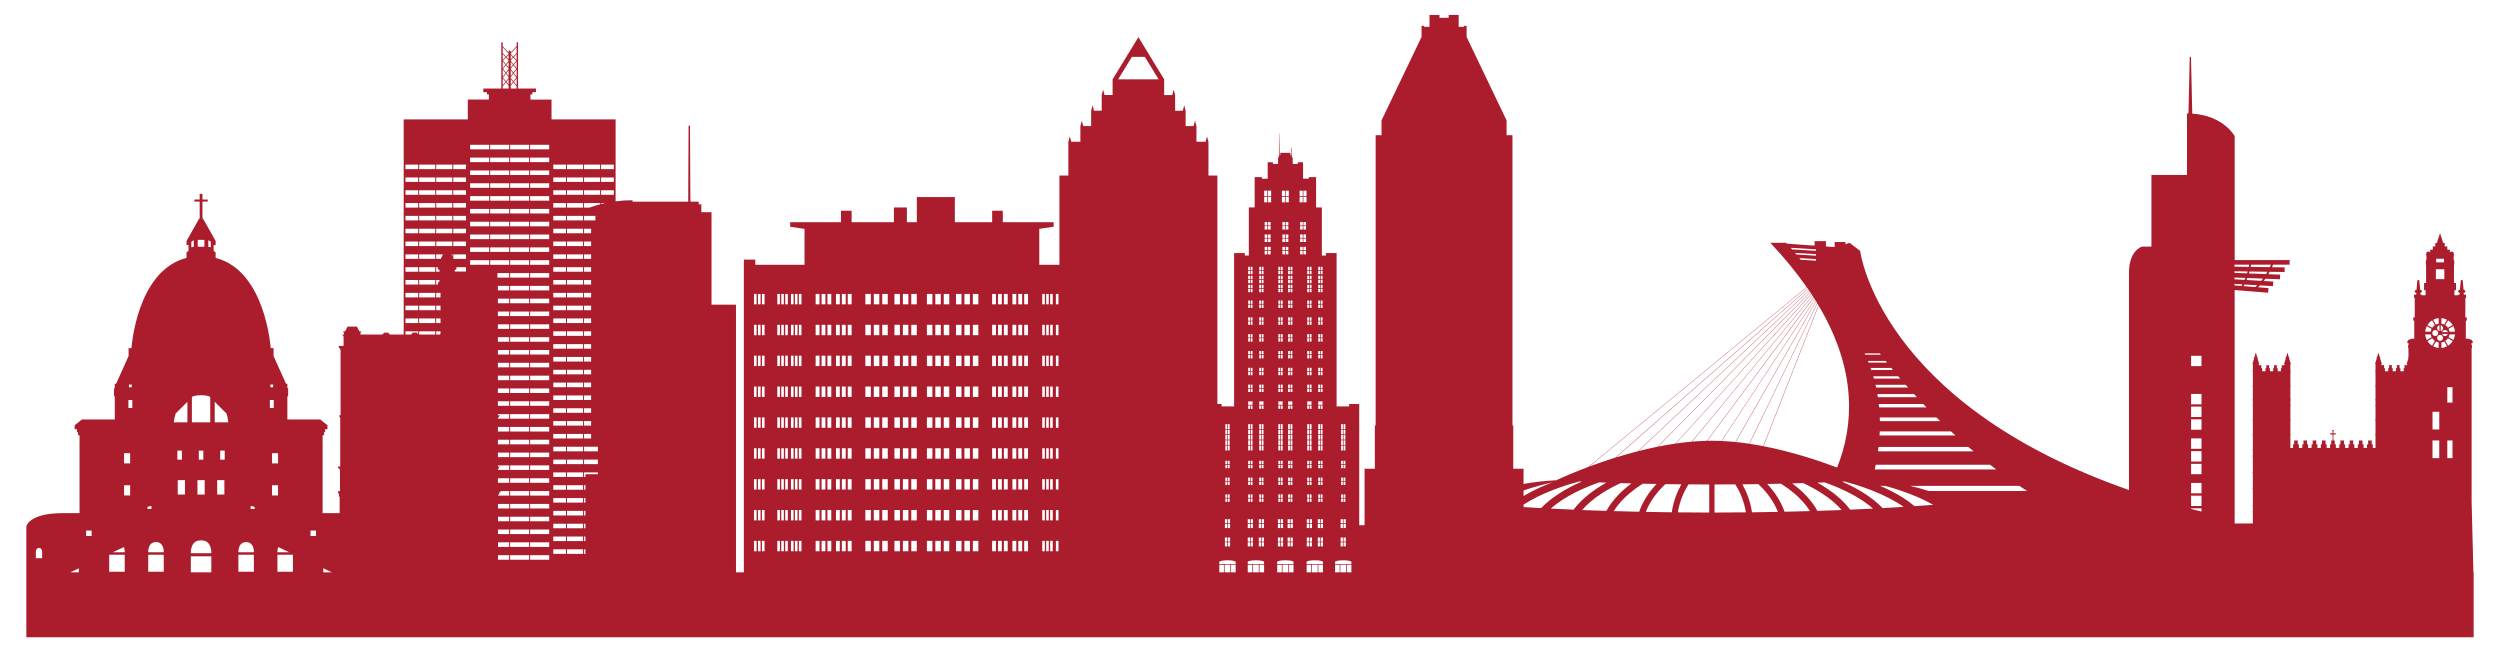 <?xml version="1.0" encoding="utf-8"?>
<!-- Generator: Adobe Illustrator 16.0.0, SVG Export Plug-In . SVG Version: 6.00 Build 0)  -->
<!DOCTYPE svg PUBLIC "-//W3C//DTD SVG 1.1//EN" "http://www.w3.org/Graphics/SVG/1.1/DTD/svg11.dtd">
<svg version="1.1" id="Calque_1" xmlns="http://www.w3.org/2000/svg" xmlns:xlink="http://www.w3.org/1999/xlink" x="0px" y="0px"
	 width="115px" height="30px" viewBox="0 0 115 30" enable-background="new 0 0 115 30" xml:space="preserve">
<path fill="#AB1D2D" d="M113.777,26.326l-0.083-3.271v-7.001c0,0,0.04-0.127,0-0.202c-0.039-0.075,0.037-0.067,0.037-0.067
	s0.106-0.164-0.24-0.208c0,0-0.054-0.012-0.063,0.021v-0.847h0.045v-0.152h-0.067v-0.894h0.032v-0.154h-0.097l-0.016-0.075
	c0,0,0.082-0.007,0.082-0.072c0-0.065-0.082-0.07-0.082-0.07l-0.037-0.416c0,0-0.007-0.04-0.047-0.04
	c-0.041,0-0.047,0.04-0.047,0.04l-0.037,0.416c0,0-0.083,0.005-0.083,0.07c0,0.065,0.083,0.072,0.083,0.072l-0.017,0.075h-0.063
	v0.03h-0.172v-0.234h0.072v-0.33h-0.093v-0.817c0,0,0.047-0.146-0.017-0.271v-0.107c0,0,0.06-0.247-0.073-0.247
	c0,0-0.072-0.016-0.098,0.044v-0.13h-0.119v-0.152h-0.118v-0.165h-0.086v-0.047l-0.131-0.393l-0.131,0.393v0.047h-0.087v0.165
	h-0.116v0.152h-0.12v0.13c-0.026-0.06-0.098-0.044-0.098-0.044c-0.131,0-0.072,0.247-0.072,0.247v0.107
	c-0.063,0.124-0.017,0.271-0.017,0.271v0.817h-0.094v0.33h0.071v0.234h-0.171v-0.03h-0.062l-0.017-0.075
	c0,0,0.081-0.007,0.081-0.072c0-0.065-0.081-0.07-0.081-0.07l-0.037-0.416c0,0-0.008-0.04-0.047-0.04c-0.04,0-0.047,0.04-0.047,0.04
	l-0.037,0.416c0,0-0.083,0.005-0.083,0.07c0,0.065,0.083,0.072,0.083,0.072l-0.018,0.075h-0.095v0.154h0.032v0.894h-0.067v0.152
	h0.044v0.847c-0.009-0.032-0.063-0.021-0.063-0.021c-0.345,0.044-0.24,0.208-0.24,0.208s0.078-0.008,0.038,0.067
	c-0.041,0.075,0,0.202,0,0.202v0.38h-0.014v0.037h0.014l0,0l-0.067,0.223h-0.016v0.039h0.021v0.064h-0.119v0.138h-0.04v0.142h-0.15
	v-0.142h-0.039v-0.138h-0.126v0.138h-0.04v0.142h-0.149v-0.142h-0.041v-0.138h-0.126v0.138h-0.04v0.142h-0.149v-0.142h-0.04v-0.138
	h-0.125v-0.064h0.021v-0.039h-0.016l-0.066-0.223h0.013v-0.037h-0.023l-0.063-0.217l-0.065,0.217h-0.022v0.037h0.011l-0.065,0.223
	h-0.016v0.039h0.021v0.327h-0.02v0.032h0.02v0.652h-0.02v0.03h0.02v0.601h-0.02v0.032h0.02v0.222h-0.02v0.031h0.02v0.64h-0.02v0.031
	h0.02v0.655h-0.02v0.032h0.02v0.586h-0.124v-0.167h-0.051V20.26h-0.165v0.179h-0.052v0.167h-0.157v-0.167h-0.052V20.26h-0.164v0.179
	h-0.052v0.167h-0.158v-0.167h-0.051V20.26h-0.164v0.179h-0.052v0.167h-0.158v-0.167h-0.052V20.26h-0.164v0.179h-0.051v0.167h-0.158
	v-0.167h-0.051V20.26h-0.063v-0.276h0.109v-0.053h-0.109v-0.093h0.015v-0.055h-0.068v0.055h0.015v0.093h-0.109v0.053h0.109v0.276
	h-0.063v0.179h-0.051v0.167h-0.157v-0.167h-0.051V20.26h-0.165v0.179h-0.053v0.167H106.6v-0.167h-0.052V20.26h-0.165v0.179h-0.051
	v0.167h-0.158v-0.167h-0.051V20.26h-0.164v0.179h-0.053v0.167h-0.157v-0.167h-0.052V20.26h-0.164v0.179h-0.051v0.167h-0.124V20.02
	h0.019v-0.032h-0.019v-0.655h0.019v-0.031h-0.019v-0.64h0.019V18.63h-0.019v-0.222h0.019v-0.032h-0.019v-0.601h0.019v-0.03h-0.019
	v-0.652h0.019v-0.032h-0.019v-0.327h0.02v-0.039h-0.016l-0.066-0.223h0.013v-0.037h-0.023l-0.064-0.217l-0.063,0.217h-0.023v0.037
	h0.013l-0.067,0.223h-0.015v0.039h0.02v0.064h-0.126v0.138h-0.039v0.142h-0.149v-0.142h-0.04v-0.138h-0.127v0.138h-0.039v0.142
	h-0.15v-0.142h-0.039v-0.138h-0.126v0.138h-0.04v0.142h-0.149v-0.142h-0.041v-0.138h-0.119v-0.064h0.021v-0.039h-0.016l-0.066-0.223
	h0.012v-0.037h-0.022l-0.064-0.217l-0.065,0.217h-0.022v0.037h0.012l-0.065,0.223h-0.016v0.039h0.021v0.344h-0.001v-0.017h-0.02
	v0.032h0.02v0.652h-0.02v0.03h0.02v0.601h-0.02v0.032h0.02v0.222h-0.02v0.031h0.02v0.64h-0.02v0.031h0.02v0.655h-0.02v0.032h0.02
	v0.655h-0.02v0.031h0.02v0.258h-0.02v0.032h0.02v0.721h-0.02v0.032h0.02v0.698h-0.02v0.032h0.02v0.771h-0.02v0.031h0.02v0.256h-0.02
	v0.032h0.02v0.511h-0.838V13.342l1.539,0.124l0.017-0.214l-0.479-0.038c0.028-0.028,0.058-0.056,0.085-0.085l0.601,0.035
	l0.013-0.213l-0.438-0.025c0.026-0.035,0.053-0.069,0.078-0.105l0.667,0.025l0.009-0.212l-0.542-0.021
	c0.021-0.037,0.043-0.073,0.063-0.11l0.684,0.009l0.004-0.213l-0.582-0.008c0.02-0.046,0.037-0.085,0.05-0.117h0.759v-0.212h-2.526
	V6.264c0,0-0.499-0.941-1.951-1.037l-0.059-2.586c0-0.017-0.014-0.029-0.029-0.029c-0.016-0.001-0.029,0.013-0.03,0.029
	l-0.058,2.579c-0.022,0-0.046,0-0.067,0v2.828h-1.636v3.297H98.53c0,0-0.597,0.171-0.597,1.194v10.001
	c-11.517-4.019-12.366-11-12.366-11l-0.492-0.372l-0.182,0.068v-0.104h-0.498v0.233l-0.402-0.028v-0.245h-0.521v0.208l-1.266-0.091
	l-0.053-0.041h-0.721c0.662,0.699,1.214,1.379,1.674,2.039l-10.038,8.27c-0.146,0.056-0.285,0.108-0.414,0.159
	c-0.662,0.262-1.066,0.456-1.066,0.456c-0.541,0.026-1.042,0.085-1.505,0.169v-0.698h-0.473V19.57h-0.037V6.219h-0.27v-0.68
	L67.464,1.7V1.191h-0.119v0.041h-0.246V0.688h-0.46v0.13h-0.423v-0.13h-0.46v0.544H65.51V1.191h-0.119V1.7L63.55,5.539v0.68h-0.27
	V19.57h-0.037v1.991H62.77v2.595v0.002h-0.246v-5.575h-0.464v0.112h-0.576v-7.053h-0.491v0.112h-0.187V9.542H60.54V8.148h-0.336
	v0.072H59.94V7.464H59.7v0.077h-0.236v-0.3h-0.037V7.141H59.41V6.804c0-0.006-0.005-0.012-0.012-0.012
	c-0.006,0-0.012,0.006-0.012,0.012v0.337H59.36V7.032h-0.466v0.109h-0.032l-0.011-0.989c0-0.003-0.002-0.005-0.005-0.005
	c-0.003,0-0.005,0.002-0.005,0.005L58.83,7.141h-0.004V7.24H58.79v0.3h-0.236V7.464h-0.24v0.757h-0.264V8.148h-0.336v1.393h-0.267
	v2.213H57.26v-0.112h-0.491v7.053h-0.576v-0.112H56V8.074h-0.411V6.519l-0.066-0.247l-0.066,0.247h-0.42V5.798l-0.066-0.248
	l-0.066,0.248H54.54V5.093l-0.066-0.248l-0.066,0.248h-0.353V4.372l-0.066-0.248l-0.067,0.248h-0.37V3.649l-1.185-1.942L51.18,3.649
	v0.722h-0.37l-0.066-0.248l-0.066,0.248v0.721h-0.353l-0.066-0.248l-0.066,0.248v0.706h-0.364l-0.066-0.248l-0.066,0.248v0.721
	h-0.42l-0.066-0.247l-0.067,0.247v1.555h-0.411v4.106h-0.927v-1.653l0.661-0.098v-0.208h-2.338V9.695h-0.49v0.527h-1.716V9.064
	h-1.749v1.158h-0.457V9.542H41.12v0.679h-1.946V9.695h-0.489v0.527h-2.338v0.208l0.661,0.098v1.653h-2.265v-0.239h-0.527v14.385
	h-0.361V14.014H32.73V9.761h-0.467V9.398h-0.121V9.277h-0.384l-0.017-3.473c0-0.018-0.015-0.033-0.033-0.033
	c-0.018,0-0.033,0.015-0.033,0.033l-0.017,3.473h-2.56V9.211c-0.281,0-0.542,0.019-0.78,0.049V5.492H25.37V4.581H24.4V4.341h0.088
	V4.24h0.166V4.072H23.83V1.974c0-0.018-0.015-0.033-0.032-0.033c-0.018,0-0.032,0.015-0.032,0.033v0.155
	c-0.001,0.001-0.003,0-0.004,0.001l-0.268,0.286V2.373c0-0.027-0.022-0.049-0.049-0.049s-0.048,0.022-0.048,0.049v0.044l-0.27-0.286
	c0-0.001-0.002,0-0.003-0.001V1.974c0-0.018-0.015-0.033-0.033-0.033c-0.018,0-0.032,0.015-0.032,0.033v2.099h-0.825V4.24H22.4
	v0.101h0.088v0.239h-0.97v0.911H18.57v9.896h-0.648v-0.036h-0.045v-0.049h-0.229v0.049h-0.045v0.038h-1.022v-0.099h0.036v-0.045
	h-0.085l-0.114-0.22h-0.431l-0.114,0.22h-0.087v0.045h0.039v0.099h-0.074l0.053,0.097v0.428h-0.223v0.052l0.085,0.126v3.014h-0.068
	v0.033l0.052,0.089v2.236h-0.105v0.045l0.093,0.094v0.989h-0.105l0.021,0.021v0.089h0.036v0.142h0.033v0.761
	c-0.001,0-0.002,0-0.003,0h-0.78V20.02h0.069v-0.141h0.048v-0.135h0.107v-0.181l-0.332-0.268h-1.513v-1.051l0.036-0.037v-0.349
	H13.22v-0.207h-0.064l-0.572-1.274v-0.363l0,0l0,0h-0.133c0-0.005-0.232-3.565-2.532-4.151v-0.252l-0.093-0.079v-0.256h0.093v-0.193
	l-0.584-1.032H9.313V9.274h0.242V9.178H9.313V8.922H9.185v0.256H8.943v0.096h0.242v0.778H9.164L8.58,11.084v0.193h0.092v0.256
	L8.58,11.612v0.252c-2.3,0.586-2.532,4.146-2.532,4.151H5.915l0,0v0.363l-0.572,1.274H5.278v0.207H5.244v0.349l0.036,0.037v1.051
	H3.767l-0.332,0.268v0.181h0.107v0.135H3.59v0.141h0.069v3.584h-0.78c-1.56,0-1.667,0.609-1.667,0.609v2.113v0.435v2.551h112.576
	v-2.985H113.777z M103.748,13.206l-0.546-0.044c0.015-0.024,0.027-0.048,0.04-0.074l0.593,0.034
	C103.807,13.151,103.777,13.179,103.748,13.206z M104.02,12.919l-0.679-0.04c0.013-0.03,0.024-0.061,0.036-0.091l0.722,0.028
	C104.072,12.851,104.047,12.886,104.02,12.919z M103.549,12.174h0.913c-0.014,0.033-0.031,0.071-0.052,0.115l-0.88-0.013
	C103.538,12.237,103.545,12.202,103.549,12.174z M104.302,12.501c-0.02,0.036-0.041,0.072-0.063,0.106l-0.787-0.029
	c0.009-0.03,0.017-0.06,0.025-0.089L104.302,12.501z M102.786,12.174h0.677c-0.006,0.029-0.012,0.063-0.02,0.102l-0.657-0.01V12.174
	z M102.786,12.479l0.604,0.009c-0.009,0.028-0.018,0.058-0.027,0.087l-0.576-0.023V12.479z M102.786,12.766l0.502,0.019
	c-0.013,0.03-0.026,0.06-0.039,0.089l-0.463-0.026V12.766z M102.786,13.061l0.363,0.021c-0.015,0.025-0.027,0.048-0.041,0.072
	l-0.322-0.025V13.061z M56.84,26.326h-0.211v-0.35h0.211V26.326z M56.597,26.326h-0.264v-0.35h0.264V26.326z M58.296,10.403v0.156
	h-0.121v-0.156H58.296z M58.175,10.371v-0.157h0.121v0.157H58.175z M58.296,10.786v0.156h-0.121v-0.156H58.296z M58.296,10.974
	v0.157h-0.121v-0.157H58.296z M58.296,11.356v0.157h-0.121v-0.157H58.296z M58.296,11.545v0.156h-0.121v-0.156H58.296z
	 M58.148,26.326h-0.211v-0.35h0.211V26.326z M57.904,26.326H57.64v-0.35h0.264V26.326z M59.925,10.403v0.156h-0.121v-0.156H59.925z
	 M59.805,10.371v-0.157h0.121v0.157H59.805z M59.925,10.786v0.156h-0.121v-0.156H59.925z M59.925,10.974v0.157h-0.121v-0.157H59.925
	z M59.925,11.356v0.157h-0.121v-0.157H59.925z M59.925,11.545v0.156h-0.121v-0.156H59.925z M59.502,26.326h-0.212v-0.35h0.212
	V26.326z M59.259,26.326h-0.264v-0.35h0.264V26.326z M60.857,24.727v0.188h-0.103v-0.188H60.857z M60.754,24.292v-0.188h0.103v0.188
	H60.754z M60.857,24.946v0.188h-0.103v-0.188H60.857z M60.857,26.326h-0.212v-0.35h0.212V26.326z M60.613,26.326H60.35v-0.35h0.264
	V26.326z M61.92,26.326h-0.264v-0.35h0.264V26.326z M61.953,26.326v-0.35h0.211v0.35H61.953z M83.884,22.745
	c0.3,0.2,0.592,0.438,0.834,0.716c-0.357,0.014-0.729,0.028-1.119,0.039c-0.031-0.059-0.064-0.115-0.1-0.171
	c-0.292-0.457-0.688-0.82-1.056-1.092c0.172-0.005,0.339-0.01,0.5-0.015C83.225,22.352,83.559,22.525,83.884,22.745z M83.597,22.202
	c0.112-0.005,0.222-0.01,0.327-0.014c0.073,0.026,0.149,0.053,0.229,0.083c0.626,0.235,1.415,0.604,2.006,1.124
	c-0.332,0.016-0.683,0.033-1.052,0.049c-0.292-0.39-0.675-0.712-1.063-0.972C83.894,22.372,83.742,22.281,83.597,22.202z
	 M83.258,23.51c-0.376,0.012-0.766,0.022-1.169,0.03c-0.184-0.534-0.503-0.965-0.799-1.277c0.218-0.004,0.431-0.009,0.635-0.013
	c0.1,0.063,0.206,0.135,0.316,0.214C82.598,22.724,82.984,23.074,83.258,23.51z M81.784,23.547
	c-0.387,0.008-0.787,0.014-1.193,0.019c-0.075-0.53-0.262-0.969-0.443-1.287c0.251-0.003,0.497-0.005,0.735-0.009
	C81.184,22.55,81.566,22.985,81.784,23.547z M80.31,23.568c-0.468,0.005-0.947,0.007-1.442,0.009v-1.291
	c0.327-0.002,0.647-0.003,0.956-0.005C80.008,22.575,80.226,23.02,80.31,23.568z M79.2,20.286l4.285-6.51
	c0.016,0.025,0.031,0.05,0.048,0.076l-3.706,6.48C79.618,20.313,79.408,20.295,79.2,20.286z M79.185,20.285
	c-0.147-0.008-0.293-0.01-0.438-0.01c-0.07,0-0.14,0-0.209,0.001l4.895-6.586c0.016,0.025,0.029,0.049,0.046,0.073L79.185,20.285z
	 M76.609,22.27c0.238,0.004,0.483,0.006,0.735,0.009c-0.181,0.318-0.368,0.757-0.442,1.287c-0.409-0.005-0.808-0.011-1.195-0.019
	C75.925,22.985,76.308,22.55,76.609,22.27z M75.402,23.54c-0.401-0.008-0.792-0.019-1.169-0.03c0.274-0.436,0.661-0.786,1.018-1.046
	c0.109-0.079,0.216-0.15,0.315-0.214c0.206,0.004,0.418,0.009,0.637,0.013C75.905,22.575,75.587,23.006,75.402,23.54z M77.67,22.281
	c0.309,0.002,0.628,0.003,0.955,0.005v1.291c-0.493-0.002-0.975-0.004-1.443-0.009C77.266,23.02,77.485,22.575,77.67,22.281z
	 M78.52,20.277c-0.226,0.005-0.454,0.019-0.681,0.038l5.539-6.708c0.017,0.024,0.032,0.046,0.046,0.069L78.52,20.277z
	 M77.819,20.317c-0.245,0.021-0.487,0.051-0.73,0.084l6.237-6.875c0.016,0.024,0.03,0.047,0.046,0.07L77.819,20.317z M77.068,20.406
	c-0.268,0.038-0.532,0.085-0.794,0.138l6.999-7.096c0.016,0.023,0.03,0.044,0.045,0.066L77.068,20.406z M76.249,20.549
	c-0.298,0.062-0.593,0.129-0.88,0.202l7.851-7.381c0.016,0.023,0.03,0.044,0.046,0.066L76.249,20.549z M75.342,20.757
	c-0.351,0.091-0.686,0.188-1.005,0.286l8.831-7.751c0.015,0.022,0.031,0.045,0.046,0.066L75.342,20.757z M74.55,22.223
	c0.159,0.005,0.326,0.01,0.499,0.015c-0.412,0.304-0.862,0.725-1.156,1.263c-0.388-0.011-0.761-0.025-1.118-0.039
	C73.278,22.882,74.009,22.471,74.55,22.223z M88.071,23.283c-0.319-0.27-0.691-0.501-1.079-0.698
	c-0.167-0.086-0.339-0.164-0.509-0.236h0.235c0.247,0.067,0.504,0.147,0.764,0.236c0.496,0.17,0.998,0.38,1.446,0.637
	C88.682,23.24,88.396,23.262,88.071,23.283z M112.826,15.687c-0.055,0.087-0.126,0.158-0.213,0.214l-0.127-0.22
	c0.048-0.031,0.088-0.073,0.12-0.121L112.826,15.687z M112.635,15.511c0.02-0.04,0.033-0.083,0.04-0.128h0.256
	c-0.01,0.091-0.035,0.178-0.075,0.255L112.635,15.511z M112.576,18.52v-0.709h0.239v0.709H112.576z M112.815,20.262v0.812h-0.239
	v-0.812H112.815z M112.438,15.709l0.128,0.22c-0.079,0.042-0.167,0.069-0.261,0.077v-0.257
	C112.352,15.744,112.397,15.729,112.438,15.709z M112.337,15.361h0.262c-0.019,0.056-0.07,0.096-0.132,0.096
	C112.406,15.457,112.355,15.417,112.337,15.361z M112.337,15.277c0.019-0.055,0.069-0.096,0.13-0.096
	c0.062,0,0.113,0.041,0.132,0.096H112.337z M112.273,15.231v-0.27c0.062,0.014,0.108,0.069,0.108,0.135
	C112.382,15.164,112.335,15.218,112.273,15.231z M112.382,15.542c0,0.076-0.062,0.138-0.138,0.138s-0.137-0.062-0.137-0.138
	c0-0.075,0.061-0.138,0.137-0.138S112.382,15.467,112.382,15.542z M111.896,19.755v-0.812h0.31v0.812H111.896z M112.205,20.262
	v0.812h-0.31v-0.812H112.205z M111.927,15.93l0.126-0.22c0.04,0.02,0.082,0.032,0.126,0.039v0.256
	C112.088,15.997,112.003,15.971,111.927,15.93z M112.217,15.231c-0.063-0.014-0.109-0.068-0.109-0.135
	c0-0.066,0.047-0.122,0.109-0.135V15.231z M112.159,15.319c0,0.076-0.062,0.138-0.138,0.138s-0.137-0.062-0.137-0.138
	c0-0.075,0.061-0.138,0.137-0.138S112.159,15.244,112.159,15.319z M112.004,15.682l-0.127,0.22
	c-0.086-0.055-0.159-0.126-0.214-0.212l0.22-0.128C111.915,15.609,111.956,15.649,112.004,15.682z M112.854,14.998
	c0.042,0.079,0.067,0.166,0.077,0.259h-0.256c-0.007-0.046-0.021-0.09-0.042-0.131L112.854,14.998z M112.612,14.737
	c0.085,0.055,0.158,0.126,0.212,0.212l-0.219,0.128c-0.032-0.047-0.073-0.088-0.12-0.121L112.612,14.737z M112.563,14.709
	l-0.127,0.221c-0.04-0.02-0.084-0.034-0.131-0.04v-0.256C112.397,14.641,112.485,14.667,112.563,14.709z M112.067,11.902h0.355
	v0.166h-0.355V11.902z M112.051,12.387h0.388v0.454h-0.388V12.387z M112.179,14.634v0.257c-0.045,0.006-0.088,0.02-0.128,0.04
	l-0.128-0.22C112.001,14.669,112.087,14.642,112.179,14.634z M111.875,14.739l0.128,0.219c-0.048,0.032-0.09,0.073-0.121,0.122
	l-0.22-0.127C111.717,14.867,111.789,14.793,111.875,14.739z M111.634,15.001l0.221,0.127c-0.02,0.04-0.033,0.083-0.039,0.129
	h-0.257C111.566,15.165,111.593,15.079,111.634,15.001z M111.815,15.383c0.006,0.046,0.02,0.09,0.04,0.13l-0.221,0.128
	c-0.041-0.078-0.068-0.165-0.076-0.258H111.815z M100.79,16.366h0.479v0.477h-0.479V16.366z M100.79,18.121h0.479v0.478h-0.479
	V18.121z M100.79,18.705h0.479v0.478h-0.479V18.705z M100.79,19.29h0.479v0.478h-0.479V19.29z M100.79,20.167h0.479v0.479h-0.479
	V20.167z M100.79,20.752h0.479v0.478h-0.479V20.752z M100.79,21.337h0.479v0.477h-0.479V21.337z M100.79,22.215h0.479v0.477h-0.479
	V22.215z M100.79,22.8h0.479v0.477h-0.479V22.8z M100.79,23.384h0.479v0.149c-0.16-0.041-0.321-0.081-0.479-0.122V23.384z
	 M93.247,22.585h-4.525c-0.266-0.086-0.55-0.164-0.851-0.232c-0.003-0.001-0.008-0.003-0.011-0.004h5.027
	C93.006,22.428,93.125,22.507,93.247,22.585z M91.829,21.595h-5.59c0.016-0.071,0.032-0.145,0.047-0.218h5.26
	C91.64,21.449,91.733,21.521,91.829,21.595z M90.783,20.76h-4.395c0.009-0.066,0.018-0.135,0.025-0.202h4.129
	C90.624,20.625,90.702,20.693,90.783,20.76z M89.952,20.032H86.46c0.002-0.063,0.005-0.126,0.009-0.189h3.276
	C89.813,19.905,89.882,19.969,89.952,20.032z M89.077,19.203c0.059,0.056,0.115,0.112,0.174,0.17h-2.776
	c-0.002-0.058-0.004-0.113-0.006-0.17H89.077z M88.619,18.739h-2.18c-0.006-0.053-0.011-0.104-0.018-0.156h2.048
	C88.519,18.636,88.568,18.687,88.619,18.739z M88.176,18.271h-1.795c-0.007-0.048-0.015-0.094-0.022-0.144h1.688
	C88.088,18.176,88.132,18.223,88.176,18.271z M87.771,17.825H86.3c-0.009-0.042-0.018-0.083-0.027-0.123h1.389
	C87.697,17.742,87.732,17.783,87.771,17.825z M87.411,17.415H86.2c-0.011-0.035-0.02-0.073-0.031-0.108h1.149
	C87.351,17.342,87.38,17.378,87.411,17.415z M87.077,17.019h-0.999c-0.009-0.031-0.021-0.063-0.033-0.095h0.954
	C87.024,16.954,87.05,16.985,87.077,17.019z M86.801,16.679h-0.847l-0.029-0.077h0.814C86.759,16.628,86.781,16.651,86.801,16.679z
	 M86.471,16.255c0.015,0.019,0.031,0.04,0.047,0.062h-0.717c-0.01-0.021-0.02-0.041-0.029-0.062H86.471z M85.991,22.515
	c0.061,0.023,0.12,0.046,0.18,0.07c0.481,0.192,0.973,0.435,1.396,0.73c-0.298,0.02-0.619,0.037-0.965,0.058
	c-0.518-0.54-1.23-0.94-1.871-1.219c0.04-0.003,0.081-0.005,0.118-0.006C85.178,22.237,85.578,22.358,85.991,22.515z M84.506,21.506
	c-0.878-0.331-2.088-0.729-3.384-0.98l2.535-6.469C85.448,17.074,85.27,19.611,84.506,21.506z M83.648,14.04l-2.541,6.483
	c-0.208-0.04-0.418-0.076-0.627-0.107l3.117-6.458C83.613,13.984,83.632,14.013,83.648,14.04z M83.59,13.943l-3.124,6.469
	c-0.207-0.03-0.416-0.058-0.622-0.079l3.697-6.469C83.557,13.89,83.572,13.917,83.59,13.943z M82.38,11.405v-0.006l1.157,0.071
	l-0.004,0.069l-1.097-0.066L82.38,11.405z M82.576,11.64v-0.007l0.961,0.058l-0.003,0.071l-0.901-0.056L82.576,11.64z
	 M82.833,11.949l-0.058-0.069l0.002-0.007l0.76,0.047l-0.003,0.07L82.833,11.949z M83.116,13.216
	c0.014,0.022,0.03,0.043,0.045,0.065l-8.858,7.771c-0.436,0.137-0.839,0.276-1.193,0.408L83.116,13.216z M73.569,22.188
	c0.105,0.004,0.214,0.009,0.327,0.014c-0.526,0.292-1.106,0.702-1.513,1.242c-0.368-0.016-0.719-0.033-1.049-0.049
	C71.999,22.809,72.917,22.415,73.569,22.188z M72.644,22.148c0.037,0.001,0.076,0.003,0.117,0.006
	c-0.641,0.278-1.353,0.679-1.871,1.219c-0.286-0.017-0.552-0.032-0.806-0.048v-0.112C70.906,22.682,71.932,22.339,72.644,22.148z
	 M71.414,22.186c-0.441,0.167-0.903,0.374-1.33,0.63v-0.255C70.556,22.4,71.019,22.277,71.414,22.186z M61.804,19.51h0.083v0.224
	h-0.083V19.51z M61.804,19.766h0.083v0.213h-0.083V19.766z M61.804,20.01h0.083v0.212h-0.083V20.01z M61.804,20.254h0.083v0.212
	h-0.083V20.254z M61.804,20.498h0.083v0.224h-0.083V20.498z M61.804,21.196h0.083v0.155h-0.083V21.196z M61.804,21.383h0.083v0.155
	h-0.083V21.383z M61.804,21.97h0.083v0.155h-0.083V21.97z M61.804,22.157h0.083v0.154h-0.083V22.157z M61.804,22.743h0.083v0.155
	h-0.083V22.743z M61.804,22.931h0.083v0.154h-0.083V22.931z M61.804,23.883h0.104v0.188h-0.104V23.883z M61.804,24.104h0.104v0.188
	h-0.104V24.104z M61.804,24.727h0.104v0.188h-0.104V24.727z M61.804,24.946h0.104v0.188h-0.104V24.946z M61.69,19.51h0.083v0.224
	H61.69V19.51z M61.69,19.766h0.083v0.213H61.69V19.766z M61.69,20.01h0.083v0.212H61.69V20.01z M61.69,20.254h0.083v0.212H61.69
	V20.254z M61.69,20.498h0.083v0.224H61.69V20.498z M61.69,21.196h0.083v0.155H61.69V21.196z M61.69,21.383h0.083v0.155H61.69V21.383
	z M61.69,21.97h0.083v0.155H61.69V21.97z M61.69,22.157h0.083v0.154H61.69V22.157z M61.69,22.743h0.083v0.155H61.69V22.743z
	 M61.69,22.931h0.083v0.154H61.69V22.931z M61.67,23.883h0.103v0.188H61.67V23.883z M61.67,24.104h0.103v0.188H61.67V24.104z
	 M61.67,24.727h0.103v0.188H61.67V24.727z M61.67,24.946h0.103v0.188H61.67V24.946z M61.413,25.839
	c0.014-0.013,0.085-0.066,0.376-0.066c0.292,0,0.364,0.055,0.375,0.066v0.105h-0.751V25.839z M61.625,25.977v0.35h-0.212v-0.35
	H61.625z M60.857,24.071h-0.103v-0.188h0.103V24.071z M60.836,19.51v0.224h-0.083V19.51H60.836z M60.754,18.807v-0.154h0.083v0.154
	H60.754z M60.836,19.766v0.213h-0.083v-0.213H60.836z M60.836,20.01v0.212h-0.083V20.01H60.836z M60.836,20.254v0.212h-0.083v-0.212
	H60.836z M60.836,20.498v0.224h-0.083v-0.224H60.836z M60.836,21.196v0.155h-0.083v-0.155H60.836z M60.836,21.383v0.155h-0.083
	v-0.155H60.836z M60.836,21.97v0.155h-0.083V21.97H60.836z M60.836,22.157v0.154h-0.083v-0.154H60.836z M60.836,22.743v0.155h-0.083
	v-0.155H60.836z M60.836,22.931v0.154h-0.083v-0.154H60.836z M60.754,12.273h0.083v0.155h-0.083V12.273z M60.754,12.46h0.083v0.154
	h-0.083V12.46z M60.754,12.687h0.083v0.154h-0.083V12.687z M60.754,12.873h0.083v0.155h-0.083V12.873z M60.754,13.101h0.083v0.154
	h-0.083V13.101z M60.754,13.287h0.083v0.155h-0.083V13.287z M60.754,13.824h0.083v0.154h-0.083V13.824z M60.754,14.011h0.083v0.155
	h-0.083V14.011z M60.754,14.598h0.083v0.155h-0.083V14.598z M60.754,14.785h0.083v0.155h-0.083V14.785z M60.754,15.37h0.083v0.155
	h-0.083V15.37z M60.754,15.558h0.083v0.155h-0.083V15.558z M60.754,16.145h0.083V16.3h-0.083V16.145z M60.754,16.332h0.083v0.155
	h-0.083V16.332z M60.754,16.918h0.083v0.155h-0.083V16.918z M60.754,17.104h0.083v0.155h-0.083V17.104z M60.754,17.691h0.083v0.154
	h-0.083V17.691z M60.754,17.878h0.083v0.155h-0.083V17.878z M60.639,12.273h0.083v0.155h-0.083V12.273z M60.639,12.46h0.083v0.154
	h-0.083V12.46z M60.639,12.687h0.083v0.154h-0.083V12.687z M60.639,12.873h0.083v0.155h-0.083V12.873z M60.639,13.101h0.083v0.154
	h-0.083V13.101z M60.639,13.287h0.083v0.155h-0.083V13.287z M60.639,13.824h0.083v0.154h-0.083V13.824z M60.639,14.011h0.083v0.155
	h-0.083V14.011z M60.639,14.598h0.083v0.155h-0.083V14.598z M60.639,14.785h0.083v0.155h-0.083V14.785z M60.639,15.37h0.083v0.155
	h-0.083V15.37z M60.639,15.558h0.083v0.155h-0.083V15.558z M60.639,16.145h0.083V16.3h-0.083V16.145z M60.639,16.332h0.083v0.155
	h-0.083V16.332z M60.639,16.918h0.083v0.155h-0.083V16.918z M60.639,17.104h0.083v0.155h-0.083V17.104z M60.639,17.691h0.083v0.154
	h-0.083V17.691z M60.639,17.878h0.083v0.155h-0.083V17.878z M60.639,18.465h0.197v0.155h-0.197V18.465z M60.639,18.652h0.083v0.154
	h-0.083V18.652z M60.639,19.51h0.083v0.224h-0.083V19.51z M60.639,19.766h0.083v0.213h-0.083V19.766z M60.639,20.01h0.083v0.212
	h-0.083V20.01z M60.639,20.254h0.083v0.212h-0.083V20.254z M60.639,20.498h0.083v0.224h-0.083V20.498z M60.639,21.196h0.083v0.155
	h-0.083V21.196z M60.639,21.383h0.083v0.155h-0.083V21.383z M60.639,21.97h0.083v0.155h-0.083V21.97z M60.639,22.157h0.083v0.154
	h-0.083V22.157z M60.639,22.743h0.083v0.155h-0.083V22.743z M60.639,22.931h0.083v0.154h-0.083V22.931z M60.619,23.883h0.103v0.188
	h-0.103V23.883z M60.619,24.104h0.103v0.188h-0.103V24.104z M60.619,24.727h0.103v0.188h-0.103V24.727z M60.619,24.946h0.103v0.188
	h-0.103V24.946z M60.247,24.915v-0.188h0.104v0.188H60.247z M60.35,24.946v0.188h-0.104v-0.188H60.35z M60.247,24.292v-0.188h0.104
	v0.188H60.247z M60.247,24.071v-0.188h0.104v0.188H60.247z M60.33,19.51v0.224h-0.083V19.51H60.33z M60.247,18.807v-0.154h0.083
	v0.154H60.247z M60.33,19.766v0.213h-0.083v-0.213H60.33z M60.33,20.01v0.212h-0.083V20.01H60.33z M60.33,20.254v0.212h-0.083
	v-0.212H60.33z M60.33,20.498v0.224h-0.083v-0.224H60.33z M60.247,22.125V21.97h0.083v0.155H60.247z M60.33,22.157v0.154h-0.083
	v-0.154H60.33z M60.247,21.538v-0.155h0.083v0.155H60.247z M60.247,21.352v-0.155h0.083v0.155H60.247z M60.33,22.743v0.155h-0.083
	v-0.155H60.33z M60.33,22.931v0.154h-0.083v-0.154H60.33z M60.247,12.273h0.083v0.155h-0.083V12.273z M60.247,12.46h0.083v0.154
	h-0.083V12.46z M60.247,12.687h0.083v0.154h-0.083V12.687z M60.247,12.873h0.083v0.155h-0.083V12.873z M60.247,13.101h0.083v0.154
	h-0.083V13.101z M60.247,13.287h0.083v0.155h-0.083V13.287z M60.247,13.824h0.083v0.154h-0.083V13.824z M60.247,14.011h0.083v0.155
	h-0.083V14.011z M60.247,14.598h0.083v0.155h-0.083V14.598z M60.247,14.785h0.083v0.155h-0.083V14.785z M60.247,15.37h0.083v0.155
	h-0.083V15.37z M60.247,15.558h0.083v0.155h-0.083V15.558z M60.247,16.145h0.083V16.3h-0.083V16.145z M60.247,16.332h0.083v0.155
	h-0.083V16.332z M60.247,16.918h0.083v0.155h-0.083V16.918z M60.247,17.104h0.083v0.155h-0.083V17.104z M60.247,17.691h0.083v0.154
	h-0.083V17.691z M60.247,17.878h0.083v0.155h-0.083V17.878z M60.132,12.273h0.083v0.155h-0.083V12.273z M60.132,12.46h0.083v0.154
	h-0.083V12.46z M60.132,12.687h0.083v0.154h-0.083V12.687z M60.132,12.873h0.083v0.155h-0.083V12.873z M60.132,13.101h0.083v0.154
	h-0.083V13.101z M60.132,13.287h0.083v0.155h-0.083V13.287z M60.132,13.824h0.083v0.154h-0.083V13.824z M60.132,14.011h0.083v0.155
	h-0.083V14.011z M60.132,14.598h0.083v0.155h-0.083V14.598z M60.132,14.785h0.083v0.155h-0.083V14.785z M60.132,15.37h0.083v0.155
	h-0.083V15.37z M60.132,15.558h0.083v0.155h-0.083V15.558z M60.132,16.145h0.083V16.3h-0.083V16.145z M60.132,16.332h0.083v0.155
	h-0.083V16.332z M60.132,16.918h0.083v0.155h-0.083V16.918z M60.132,17.104h0.083v0.155h-0.083V17.104z M60.132,17.691h0.083v0.154
	h-0.083V17.691z M60.132,17.878h0.083v0.155h-0.083V17.878z M60.132,18.465h0.197v0.155h-0.197V18.465z M60.132,18.652h0.083v0.154
	h-0.083V18.652z M60.132,19.51h0.083v0.224h-0.083V19.51z M60.132,19.766h0.083v0.213h-0.083V19.766z M60.132,20.01h0.083v0.212
	h-0.083V20.01z M60.132,20.254h0.083v0.212h-0.083V20.254z M60.132,20.498h0.083v0.224h-0.083V20.498z M60.132,21.196h0.083v0.155
	h-0.083V21.196z M60.132,21.383h0.083v0.155h-0.083V21.383z M60.132,21.97h0.083v0.155h-0.083V21.97z M60.132,22.157h0.083v0.154
	h-0.083V22.157z M60.132,22.743h0.083v0.155h-0.083V22.743z M60.132,22.931h0.083v0.154h-0.083V22.931z M60.112,23.883h0.103v0.188
	h-0.103V23.883z M60.112,24.104h0.103v0.188h-0.103V24.104z M60.112,24.727h0.103v0.188h-0.103V24.727z M60.112,24.946h0.103v0.188
	h-0.103V24.946z M60.106,25.839c0.013-0.013,0.085-0.066,0.375-0.066c0.292,0,0.364,0.055,0.375,0.066v0.105h-0.751V25.839z
	 M60.317,25.977v0.35h-0.211v-0.35H60.317z M59.958,8.77H60.1v0.253h-0.143V8.77z M59.958,9.056H60.1v0.252h-0.143V9.056z
	 M59.958,10.214h0.12v0.157h-0.12V10.214z M59.958,10.403h0.12v0.156h-0.12V10.403z M59.958,10.786h0.12v0.156h-0.12V10.786z
	 M59.958,10.974h0.12v0.157h-0.12V10.974z M59.958,11.356h0.12v0.157h-0.12V11.356z M59.958,11.545h0.12v0.156h-0.12V11.545z
	 M59.782,8.77h0.143v0.253h-0.143V8.77z M59.782,9.056h0.143v0.252h-0.143V9.056z M59.47,23.883v0.188h-0.103v-0.188H59.47z
	 M59.367,24.915v-0.188h0.103v0.188H59.367z M59.47,24.946v0.188h-0.103v-0.188H59.47z M59.367,24.292v-0.188h0.103v0.188H59.367z
	 M59.449,19.51v0.224h-0.083V19.51H59.449z M59.367,18.807v-0.154h0.083v0.154H59.367z M59.449,19.766v0.213h-0.083v-0.213H59.449z
	 M59.449,20.01v0.212h-0.083V20.01H59.449z M59.449,20.254v0.212h-0.083v-0.212H59.449z M59.449,20.498v0.224h-0.083v-0.224H59.449z
	 M59.367,22.125V21.97h0.083v0.155H59.367z M59.449,22.157v0.154h-0.083v-0.154H59.449z M59.367,21.538v-0.155h0.083v0.155H59.367z
	 M59.367,21.352v-0.155h0.083v0.155H59.367z M59.449,22.743v0.155h-0.083v-0.155H59.449z M59.449,22.931v0.154h-0.083v-0.154H59.449
	z M59.367,12.273h0.083v0.155h-0.083V12.273z M59.367,12.46h0.083v0.154h-0.083V12.46z M59.367,12.687h0.083v0.154h-0.083V12.687z
	 M59.367,12.873h0.083v0.155h-0.083V12.873z M59.367,13.101h0.083v0.154h-0.083V13.101z M59.367,13.287h0.083v0.155h-0.083V13.287z
	 M59.367,13.824h0.083v0.154h-0.083V13.824z M59.367,14.011h0.083v0.155h-0.083V14.011z M59.367,14.598h0.083v0.155h-0.083V14.598z
	 M59.367,14.785h0.083v0.155h-0.083V14.785z M59.367,15.37h0.083v0.155h-0.083V15.37z M59.367,15.558h0.083v0.155h-0.083V15.558z
	 M59.367,16.145h0.083V16.3h-0.083V16.145z M59.367,16.332h0.083v0.155h-0.083V16.332z M59.367,16.918h0.083v0.155h-0.083V16.918z
	 M59.367,17.104h0.083v0.155h-0.083V17.104z M59.367,17.691h0.083v0.154h-0.083V17.691z M59.367,17.878h0.083v0.155h-0.083V17.878z
	 M59.449,18.465v0.155h-0.197v-0.155H59.449z M59.232,24.915v-0.188h0.102v0.188H59.232z M59.334,24.946v0.188h-0.102v-0.188H59.334
	z M59.232,24.292v-0.188h0.102v0.188H59.232z M59.232,24.071v-0.188h0.102v0.188H59.232z M59.252,23.085v-0.154h0.083v0.154H59.252z
	 M59.252,22.898v-0.155h0.083v0.155H59.252z M59.252,22.312v-0.154h0.083v0.154H59.252z M59.252,22.125V21.97h0.083v0.155H59.252z
	 M59.252,21.538v-0.155h0.083v0.155H59.252z M59.252,21.352v-0.155h0.083v0.155H59.252z M59.334,19.51v0.224h-0.083V19.51H59.334z
	 M59.252,18.807v-0.154h0.083v0.154H59.252z M59.334,19.766v0.213h-0.083v-0.213H59.334z M59.334,20.01v0.212h-0.083V20.01H59.334z
	 M59.334,20.254v0.212h-0.083v-0.212H59.334z M59.334,20.498v0.224h-0.083v-0.224H59.334z M59.335,12.687v0.154h-0.083v-0.154
	H59.335z M59.252,12.615V12.46h0.083v0.154H59.252z M59.335,12.873v0.155h-0.083v-0.155H59.335z M59.335,13.101v0.154h-0.083v-0.154
	H59.335z M59.335,13.287v0.155h-0.083v-0.155H59.335z M59.335,13.824v0.154h-0.083v-0.154H59.335z M59.335,14.011v0.155h-0.083
	v-0.155H59.335z M59.335,14.598v0.155h-0.083v-0.155H59.335z M59.335,14.785v0.155h-0.083v-0.155H59.335z M59.335,15.37v0.155
	h-0.083V15.37H59.335z M59.335,15.558v0.155h-0.083v-0.155H59.335z M59.335,16.145V16.3h-0.083v-0.155H59.335z M59.335,16.332v0.155
	h-0.083v-0.155H59.335z M59.335,16.918v0.155h-0.083v-0.155H59.335z M59.335,17.104v0.155h-0.083v-0.155H59.335z M59.335,17.691
	v0.154h-0.083v-0.154H59.335z M59.335,17.878v0.155h-0.083v-0.155H59.335z M59.335,12.429h-0.083v-0.155h0.083V12.429z M59.143,8.77
	h0.143v0.253h-0.143V8.77z M59.143,9.056h0.143v0.252h-0.143V9.056z M59.143,10.214h0.121v0.157h-0.121V10.214z M59.143,10.403
	h0.121v0.156h-0.121V10.403z M59.143,10.786h0.121v0.156h-0.121V10.786z M59.143,10.974h0.121v0.157h-0.121V10.974z M59.143,11.356
	h0.121v0.157h-0.121V11.356z M59.143,11.545h0.121v0.156h-0.121V11.545z M58.968,8.77h0.143v0.253h-0.143V8.77z M58.968,9.056h0.143
	v0.252h-0.143V9.056z M58.919,24.915v-0.188h0.103v0.188H58.919z M59.022,24.946v0.188h-0.103v-0.188H59.022z M58.919,24.292v-0.188
	h0.103v0.188H58.919z M58.919,24.071v-0.188h0.103v0.188H58.919z M59.001,19.51v0.224h-0.083V19.51H59.001z M58.919,18.807v-0.154
	h0.083v0.154H58.919z M59.001,19.766v0.213h-0.083v-0.213H59.001z M59.001,20.01v0.212h-0.083V20.01H59.001z M59.001,20.254v0.212
	h-0.083v-0.212H59.001z M59.001,20.498v0.224h-0.083v-0.224H59.001z M59.001,21.196v0.155h-0.083v-0.155H59.001z M59.001,21.383
	v0.155h-0.083v-0.155H59.001z M59.001,21.97v0.155h-0.083V21.97H59.001z M59.001,22.157v0.154h-0.083v-0.154H59.001z M59.001,22.743
	v0.155h-0.083v-0.155H59.001z M59.001,22.931v0.154h-0.083v-0.154H59.001z M58.99,11.513v-0.157h0.121v0.157H58.99z M59.111,11.545
	v0.156H58.99v-0.156H59.111z M58.99,11.131v-0.157h0.121v0.157H58.99z M58.99,10.942v-0.156h0.121v0.156H58.99z M58.99,10.559
	v-0.156h0.121v0.156H58.99z M58.99,10.371v-0.157h0.121v0.157H58.99z M58.919,12.273h0.083v0.155h-0.083V12.273z M58.919,12.46
	h0.083v0.154h-0.083V12.46z M58.919,12.687h0.083v0.154h-0.083V12.687z M58.919,12.873h0.083v0.155h-0.083V12.873z M58.919,13.101
	h0.083v0.154h-0.083V13.101z M58.919,13.287h0.083v0.155h-0.083V13.287z M58.919,13.824h0.083v0.154h-0.083V13.824z M58.919,14.011
	h0.083v0.155h-0.083V14.011z M58.919,14.598h0.083v0.155h-0.083V14.598z M58.919,14.785h0.083v0.155h-0.083V14.785z M58.919,15.37
	h0.083v0.155h-0.083V15.37z M58.919,15.558h0.083v0.155h-0.083V15.558z M58.919,16.145h0.083V16.3h-0.083V16.145z M58.919,16.332
	h0.083v0.155h-0.083V16.332z M58.919,16.918h0.083v0.155h-0.083V16.918z M58.919,17.104h0.083v0.155h-0.083V17.104z M58.919,17.691
	h0.083v0.154h-0.083V17.691z M58.919,17.878h0.083v0.155h-0.083V17.878z M58.804,12.273h0.083v0.155h-0.083V12.273z M58.804,12.46
	h0.083v0.154h-0.083V12.46z M58.804,12.687h0.083v0.154h-0.083V12.687z M58.804,12.873h0.083v0.155h-0.083V12.873z M58.804,13.101
	h0.083v0.154h-0.083V13.101z M58.804,13.287h0.083v0.155h-0.083V13.287z M58.804,13.824h0.083v0.154h-0.083V13.824z M58.804,14.011
	h0.083v0.155h-0.083V14.011z M58.804,14.598h0.083v0.155h-0.083V14.598z M58.804,14.785h0.083v0.155h-0.083V14.785z M58.804,15.37
	h0.083v0.155h-0.083V15.37z M58.804,15.558h0.083v0.155h-0.083V15.558z M58.804,16.145h0.083V16.3h-0.083V16.145z M58.804,16.332
	h0.083v0.155h-0.083V16.332z M58.804,16.918h0.083v0.155h-0.083V16.918z M58.804,17.104h0.083v0.155h-0.083V17.104z M58.804,17.691
	h0.083v0.154h-0.083V17.691z M58.804,17.878h0.083v0.155h-0.083V17.878z M58.804,18.465h0.197v0.155h-0.197V18.465z M58.804,18.652
	h0.083v0.154h-0.083V18.652z M58.804,19.51h0.083v0.224h-0.083V19.51z M58.804,19.766h0.083v0.213h-0.083V19.766z M58.804,20.01
	h0.083v0.212h-0.083V20.01z M58.804,20.254h0.083v0.212h-0.083V20.254z M58.804,20.498h0.083v0.224h-0.083V20.498z M58.804,21.196
	h0.083v0.155h-0.083V21.196z M58.804,21.383h0.083v0.155h-0.083V21.383z M58.804,21.97h0.083v0.155h-0.083V21.97z M58.804,22.157
	h0.083v0.154h-0.083V22.157z M58.804,22.743h0.083v0.155h-0.083V22.743z M58.804,22.931h0.083v0.154h-0.083V22.931z M58.784,23.883
	h0.103v0.188h-0.103V23.883z M58.784,24.104h0.103v0.188h-0.103V24.104z M58.784,24.727h0.103v0.188h-0.103V24.727z M58.784,24.946
	h0.103v0.188h-0.103V24.946z M58.751,25.839c0.013-0.013,0.085-0.066,0.375-0.066c0.274,0,0.354,0.049,0.372,0.064
	c0.001,0.001,0.002,0.001,0.003,0.002v0.105h-0.751V25.839z M58.963,25.977v0.35h-0.211v-0.35H58.963z M58.329,8.77h0.143v0.253
	h-0.143V8.77z M58.329,9.056h0.143v0.252h-0.143V9.056z M58.329,10.214h0.121v0.157h-0.121V10.214z M58.329,10.403h0.121v0.156
	h-0.121V10.403z M58.329,10.786h0.121v0.156h-0.121V10.786z M58.329,10.974h0.121v0.157h-0.121V10.974z M58.329,11.356h0.121v0.157
	h-0.121V11.356z M58.329,11.545h0.121v0.156h-0.121V11.545z M58.153,8.77h0.143v0.253h-0.143V8.77z M58.153,9.056h0.143v0.252
	h-0.143V9.056z M58.039,24.915v-0.188h0.103v0.188H58.039z M58.142,24.946v0.188h-0.103v-0.188H58.142z M58.039,24.292v-0.188h0.103
	v0.188H58.039z M58.039,24.071v-0.188h0.103v0.188H58.039z M58.121,19.51v0.224h-0.083V19.51H58.121z M58.039,18.807v-0.154h0.083
	v0.154H58.039z M58.121,19.766v0.213h-0.083v-0.213H58.121z M58.121,20.01v0.212h-0.083V20.01H58.121z M58.121,20.254v0.212h-0.083
	v-0.212H58.121z M58.121,20.498v0.224h-0.083v-0.224H58.121z M58.121,21.196v0.155h-0.083v-0.155H58.121z M58.121,21.383v0.155
	h-0.083v-0.155H58.121z M58.121,21.97v0.155h-0.083V21.97H58.121z M58.121,22.157v0.154h-0.083v-0.154H58.121z M58.121,22.743v0.155
	h-0.083v-0.155H58.121z M58.121,22.931v0.154h-0.083v-0.154H58.121z M58.039,12.273h0.083v0.155h-0.083V12.273z M58.039,12.46h0.083
	v0.154h-0.083V12.46z M58.039,12.687h0.083v0.154h-0.083V12.687z M58.039,12.873h0.083v0.155h-0.083V12.873z M58.039,13.101h0.083
	v0.154h-0.083V13.101z M58.039,13.287h0.083v0.155h-0.083V13.287z M58.039,13.824h0.083v0.154h-0.083V13.824z M58.039,14.011h0.083
	v0.155h-0.083V14.011z M58.039,14.598h0.083v0.155h-0.083V14.598z M58.039,14.785h0.083v0.155h-0.083V14.785z M58.039,15.37h0.083
	v0.155h-0.083V15.37z M58.039,15.558h0.083v0.155h-0.083V15.558z M58.039,16.145h0.083V16.3h-0.083V16.145z M58.039,16.332h0.083
	v0.155h-0.083V16.332z M58.039,16.918h0.083v0.155h-0.083V16.918z M58.039,17.104h0.083v0.155h-0.083V17.104z M58.039,17.691h0.083
	v0.154h-0.083V17.691z M58.039,17.878h0.083v0.155h-0.083V17.878z M57.924,12.273h0.083v0.155h-0.083V12.273z M57.924,12.46h0.083
	v0.154h-0.083V12.46z M57.924,12.687h0.083v0.154h-0.083V12.687z M57.924,12.873h0.083v0.155h-0.083V12.873z M57.924,13.101h0.083
	v0.154h-0.083V13.101z M57.924,13.287h0.083v0.155h-0.083V13.287z M57.924,13.824h0.083v0.154h-0.083V13.824z M57.924,14.011h0.083
	v0.155h-0.083V14.011z M57.924,14.598h0.083v0.155h-0.083V14.598z M57.924,14.785h0.083v0.155h-0.083V14.785z M57.924,15.37h0.083
	v0.155h-0.083V15.37z M57.924,15.558h0.083v0.155h-0.083V15.558z M57.924,16.145h0.083V16.3h-0.083V16.145z M57.924,16.332h0.083
	v0.155h-0.083V16.332z M57.924,16.918h0.083v0.155h-0.083V16.918z M57.924,17.104h0.083v0.155h-0.083V17.104z M57.924,17.691h0.083
	v0.154h-0.083V17.691z M57.924,17.878h0.083v0.155h-0.083V17.878z M57.924,18.465h0.197v0.155h-0.197V18.465z M57.924,18.652h0.083
	v0.154h-0.083V18.652z M57.924,19.51h0.083v0.224h-0.083V19.51z M57.924,19.766h0.083v0.213h-0.083V19.766z M57.924,20.01h0.083
	v0.212h-0.083V20.01z M57.924,20.254h0.083v0.212h-0.083V20.254z M57.924,20.498h0.083v0.224h-0.083V20.498z M57.924,21.196h0.083
	v0.155h-0.083V21.196z M57.924,21.383h0.083v0.155h-0.083V21.383z M57.924,21.97h0.083v0.155h-0.083V21.97z M57.924,22.157h0.083
	v0.154h-0.083V22.157z M57.924,22.743h0.083v0.155h-0.083V22.743z M57.924,22.931h0.083v0.154h-0.083V22.931z M57.904,23.883h0.103
	v0.188h-0.103V23.883z M57.904,24.104h0.103v0.188h-0.103V24.104z M57.904,24.727h0.103v0.188h-0.103V24.727z M57.904,24.946h0.103
	v0.188h-0.103V24.946z M57.615,19.51v0.224h-0.083V19.51H57.615z M57.532,18.807v-0.154h0.083v0.154H57.532z M57.615,19.766v0.213
	h-0.083v-0.213H57.615z M57.615,20.01v0.212h-0.083V20.01H57.615z M57.615,20.254v0.212h-0.083v-0.212H57.615z M57.615,20.498v0.224
	h-0.083v-0.224H57.615z M57.615,21.196v0.155h-0.083v-0.155H57.615z M57.615,21.383v0.155h-0.083v-0.155H57.615z M57.615,21.97
	v0.155h-0.083V21.97H57.615z M57.615,22.157v0.154h-0.083v-0.154H57.615z M57.532,22.898v-0.155h0.083v0.155H57.532z M57.615,22.931
	v0.154h-0.083v-0.154H57.615z M57.532,24.946h0.103v0.188h-0.103V24.946z M57.532,24.915v-0.188h0.103v0.188H57.532z M57.532,24.292
	v-0.188h0.103v0.188H57.532z M57.532,24.071v-0.188h0.103v0.188H57.532z M57.532,12.273h0.083v0.155h-0.083V12.273z M57.532,12.46
	h0.083v0.154h-0.083V12.46z M57.532,12.687h0.083v0.154h-0.083V12.687z M57.532,12.873h0.083v0.155h-0.083V12.873z M57.532,13.101
	h0.083v0.154h-0.083V13.101z M57.532,13.287h0.083v0.155h-0.083V13.287z M57.532,13.824h0.083v0.154h-0.083V13.824z M57.532,14.011
	h0.083v0.155h-0.083V14.011z M57.532,14.598h0.083v0.155h-0.083V14.598z M57.532,14.785h0.083v0.155h-0.083V14.785z M57.532,15.37
	h0.083v0.155h-0.083V15.37z M57.532,15.558h0.083v0.155h-0.083V15.558z M57.532,16.145h0.083V16.3h-0.083V16.145z M57.532,16.332
	h0.083v0.155h-0.083V16.332z M57.532,16.918h0.083v0.155h-0.083V16.918z M57.532,17.104h0.083v0.155h-0.083V17.104z M57.532,17.691
	h0.083v0.154h-0.083V17.691z M57.532,17.878h0.083v0.155h-0.083V17.878z M57.417,12.273H57.5v0.155h-0.083V12.273z M57.417,12.46
	H57.5v0.154h-0.083V12.46z M57.417,12.687H57.5v0.154h-0.083V12.687z M57.417,12.873H57.5v0.155h-0.083V12.873z M57.417,13.101H57.5
	v0.154h-0.083V13.101z M57.417,13.287H57.5v0.155h-0.083V13.287z M57.417,13.824H57.5v0.154h-0.083V13.824z M57.417,14.011H57.5
	v0.155h-0.083V14.011z M57.417,14.598H57.5v0.155h-0.083V14.598z M57.417,14.785H57.5v0.155h-0.083V14.785z M57.417,15.37H57.5
	v0.155h-0.083V15.37z M57.417,15.558H57.5v0.155h-0.083V15.558z M57.417,16.145H57.5V16.3h-0.083V16.145z M57.417,16.332H57.5v0.155
	h-0.083V16.332z M57.417,16.918H57.5v0.155h-0.083V16.918z M57.417,17.104H57.5v0.155h-0.083V17.104z M57.417,17.691H57.5v0.154
	h-0.083V17.691z M57.417,17.878H57.5v0.155h-0.083V17.878z M57.417,18.465h0.198v0.155h-0.198V18.465z M57.417,18.652H57.5v0.154
	h-0.083V18.652z M57.417,19.51H57.5v0.224h-0.083V19.51z M57.417,19.766H57.5v0.213h-0.083V19.766z M57.417,20.01H57.5v0.212h-0.083
	V20.01z M57.417,20.254H57.5v0.212h-0.083V20.254z M57.417,20.498H57.5v0.224h-0.083V20.498z M57.417,21.196H57.5v0.155h-0.083
	V21.196z M57.417,21.383H57.5v0.155h-0.083V21.383z M57.417,21.97H57.5v0.155h-0.083V21.97z M57.417,22.157H57.5v0.154h-0.083
	V22.157z M57.417,22.743H57.5v0.155h-0.083V22.743z M57.417,22.931H57.5v0.154h-0.083V22.931z M57.397,23.883H57.5v0.188h-0.103
	V23.883z M57.397,24.104H57.5v0.188h-0.103V24.104z M57.397,24.727H57.5v0.188h-0.103V24.727z M57.397,24.946H57.5v0.188h-0.103
	V24.946z M57.397,25.839c0.013-0.013,0.085-0.066,0.375-0.066c0.293,0,0.364,0.055,0.376,0.066v0.105h-0.751V25.839z M57.608,25.977
	v0.35h-0.211v-0.35H57.608z M56.481,19.51h0.083v0.224h-0.083V19.51z M56.481,19.766h0.083v0.213h-0.083V19.766z M56.481,20.01
	h0.083v0.212h-0.083V20.01z M56.481,20.254h0.083v0.212h-0.083V20.254z M56.481,20.498h0.083v0.224h-0.083V20.498z M56.481,21.196
	h0.083v0.155h-0.083V21.196z M56.481,21.383h0.083v0.155h-0.083V21.383z M56.481,21.97h0.083v0.155h-0.083V21.97z M56.481,22.157
	h0.083v0.154h-0.083V22.157z M56.481,22.743h0.083v0.155h-0.083V22.743z M56.481,22.931h0.083v0.154h-0.083V22.931z M56.481,23.883
	h0.103v0.188h-0.103V23.883z M56.481,24.104h0.103v0.188h-0.103V24.104z M56.481,24.727h0.103v0.188h-0.103V24.727z M56.481,24.946
	h0.103v0.188h-0.103V24.946z M56.367,19.51h0.083v0.224h-0.083V19.51z M56.367,19.766h0.083v0.213h-0.083V19.766z M56.367,20.01
	h0.083v0.212h-0.083V20.01z M56.367,20.254h0.083v0.212h-0.083V20.254z M56.367,20.498h0.083v0.224h-0.083V20.498z M56.367,21.196
	h0.083v0.155h-0.083V21.196z M56.367,21.383h0.083v0.155h-0.083V21.383z M56.367,21.97h0.083v0.155h-0.083V21.97z M56.367,22.157
	h0.083v0.154h-0.083V22.157z M56.367,22.743h0.083v0.155h-0.083V22.743z M56.367,22.931h0.083v0.154h-0.083V22.931z M56.346,23.883
	h0.103v0.188h-0.103V23.883z M56.346,24.104h0.103v0.188h-0.103V24.104z M56.346,24.727h0.103v0.188h-0.103V24.727z M56.346,24.946
	h0.103v0.188h-0.103V24.946z M56.089,25.839c0.013-0.013,0.085-0.066,0.375-0.066c0.293,0,0.363,0.055,0.375,0.066v0.105h-0.751
	V25.839z M56.301,25.977v0.35h-0.212v-0.35H56.301z M52.066,2.617h0.598l0.631,1.032h-1.86L52.066,2.617z M48.571,13.521h0.119
	v0.477h-0.119V13.521z M48.571,14.94h0.119v0.478h-0.119V14.94z M48.571,16.361h0.119v0.477h-0.119V16.361z M48.571,17.781h0.119
	v0.478h-0.119V17.781z M48.571,19.2h0.119v0.479h-0.119V19.2z M48.571,20.621h0.119v0.478h-0.119V20.621z M48.571,22.041h0.119
	v0.478h-0.119V22.041z M48.571,23.461h0.119v0.478h-0.119V23.461z M48.571,24.881h0.119v0.478h-0.119V24.881z M48.307,13.521h0.119
	v0.477h-0.119V13.521z M48.307,14.94h0.119v0.478h-0.119V14.94z M48.307,16.361h0.119v0.477h-0.119V16.361z M48.307,17.781h0.119
	v0.478h-0.119V17.781z M48.307,19.2h0.119v0.479h-0.119V19.2z M48.307,20.621h0.119v0.478h-0.119V20.621z M48.307,22.041h0.119
	v0.478h-0.119V22.041z M48.307,23.461h0.119v0.478h-0.119V23.461z M48.307,24.881h0.119v0.478h-0.119V24.881z M48.125,13.521h0.119
	v0.477h-0.119V13.521z M48.125,14.94h0.119v0.478h-0.119V14.94z M48.125,16.361h0.119v0.477h-0.119V16.361z M48.125,17.781h0.119
	v0.478h-0.119V17.781z M48.125,19.2h0.119v0.479h-0.119V19.2z M48.125,20.621h0.119v0.478h-0.119V20.621z M48.125,22.041h0.119
	v0.478h-0.119V22.041z M48.125,23.461h0.119v0.478h-0.119V23.461z M48.125,24.881h0.119v0.478h-0.119V24.881z M47.943,13.521h0.119
	v0.477h-0.119V13.521z M47.943,14.94h0.119v0.478h-0.119V14.94z M47.943,16.361h0.119v0.477h-0.119V16.361z M47.943,17.781h0.119
	v0.478h-0.119V17.781z M47.943,19.2h0.119v0.479h-0.119V19.2z M47.943,20.621h0.119v0.478h-0.119V20.621z M47.943,22.041h0.119
	v0.478h-0.119V22.041z M47.943,23.461h0.119v0.478h-0.119V23.461z M47.943,24.881h0.119v0.478h-0.119V24.881z M47.113,13.521h0.176
	v0.477h-0.176V13.521z M47.113,14.94h0.176v0.478h-0.176V14.94z M47.113,16.361h0.176v0.477h-0.176V16.361z M47.113,17.781h0.176
	v0.478h-0.176V17.781z M47.113,19.2h0.176v0.479h-0.176V19.2z M47.113,20.621h0.176v0.478h-0.176V20.621z M47.113,22.041h0.176
	v0.478h-0.176V22.041z M47.113,23.461h0.176v0.478h-0.176V23.461z M47.113,24.881h0.176v0.478h-0.176V24.881z M46.842,13.521h0.177
	v0.477h-0.177V13.521z M46.842,14.94h0.177v0.478h-0.177V14.94z M46.842,16.361h0.177v0.477h-0.177V16.361z M46.842,17.781h0.177
	v0.478h-0.177V17.781z M46.842,19.2h0.177v0.479h-0.177V19.2z M46.842,20.621h0.177v0.478h-0.177V20.621z M46.842,22.041h0.177
	v0.478h-0.177V22.041z M46.842,23.461h0.177v0.478h-0.177V23.461z M46.842,24.881h0.177v0.478h-0.177V24.881z M46.571,13.521h0.177
	v0.477h-0.177V13.521z M46.571,14.94h0.177v0.478h-0.177V14.94z M46.571,16.361h0.177v0.477h-0.177V16.361z M46.571,17.781h0.177
	v0.478h-0.177V17.781z M46.571,19.2h0.177v0.479h-0.177V19.2z M46.571,20.621h0.177v0.478h-0.177V20.621z M46.571,22.041h0.177
	v0.478h-0.177V22.041z M46.571,23.461h0.177v0.478h-0.177V23.461z M46.571,24.881h0.177v0.478h-0.177V24.881z M46.179,13.521h0.176
	v0.477h-0.176V13.521z M46.179,14.94h0.176v0.478h-0.176V14.94z M46.179,16.361h0.176v0.477h-0.176V16.361z M46.179,17.781h0.176
	v0.478h-0.176V17.781z M46.179,19.2h0.176v0.479h-0.176V19.2z M46.179,20.621h0.176v0.478h-0.176V20.621z M46.179,22.041h0.176
	v0.478h-0.176V22.041z M46.179,23.461h0.176v0.478h-0.176V23.461z M46.179,24.881h0.176v0.478h-0.176V24.881z M45.908,13.521h0.176
	v0.477h-0.176V13.521z M45.908,14.94h0.176v0.478h-0.176V14.94z M45.908,16.361h0.176v0.477h-0.176V16.361z M45.908,17.781h0.176
	v0.478h-0.176V17.781z M45.908,19.2h0.176v0.479h-0.176V19.2z M45.908,20.621h0.176v0.478h-0.176V20.621z M45.908,22.041h0.176
	v0.478h-0.176V22.041z M45.908,23.461h0.176v0.478h-0.176V23.461z M45.908,24.881h0.176v0.478h-0.176V24.881z M45.637,13.521h0.177
	v0.477h-0.177V13.521z M45.637,14.94h0.177v0.478h-0.177V14.94z M45.637,16.361h0.177v0.477h-0.177V16.361z M45.637,17.781h0.177
	v0.478h-0.177V17.781z M45.637,19.2h0.177v0.479h-0.177V19.2z M45.637,20.621h0.177v0.478h-0.177V20.621z M45.637,22.041h0.177
	v0.478h-0.177V22.041z M45.637,23.461h0.177v0.478h-0.177V23.461z M45.637,24.881h0.177v0.478h-0.177V24.881z M44.751,13.521h0.253
	v0.477h-0.253V13.521z M44.751,14.94h0.253v0.478h-0.253V14.94z M44.751,16.361h0.253v0.477h-0.253V16.361z M44.751,17.781h0.253
	v0.478h-0.253V17.781z M44.751,19.2h0.253v0.479h-0.253V19.2z M44.751,20.621h0.253v0.478h-0.253V20.621z M44.751,22.041h0.253
	v0.478h-0.253V22.041z M44.751,23.461h0.253v0.478h-0.253V23.461z M44.751,24.881h0.253v0.478h-0.253V24.881z M44.363,13.521h0.253
	v0.477h-0.253V13.521z M44.363,14.94h0.253v0.478h-0.253V14.94z M44.363,16.361h0.253v0.477h-0.253V16.361z M44.363,17.781h0.253
	v0.478h-0.253V17.781z M44.363,19.2h0.253v0.479h-0.253V19.2z M44.363,20.621h0.253v0.478h-0.253V20.621z M44.363,22.041h0.253
	v0.478h-0.253V22.041z M44.363,23.461h0.253v0.478h-0.253V23.461z M44.363,24.881h0.253v0.478h-0.253V24.881z M43.976,13.521h0.253
	v0.477h-0.253V13.521z M43.976,14.94h0.253v0.478h-0.253V14.94z M43.976,16.361h0.253v0.477h-0.253V16.361z M43.976,17.781h0.253
	v0.478h-0.253V17.781z M43.976,19.2h0.253v0.479h-0.253V19.2z M43.976,20.621h0.253v0.478h-0.253V20.621z M43.976,22.041h0.253
	v0.478h-0.253V22.041z M43.976,23.461h0.253v0.478h-0.253V23.461z M43.976,24.881h0.253v0.478h-0.253V24.881z M43.413,13.521h0.253
	v0.477h-0.253V13.521z M43.413,14.94h0.253v0.478h-0.253V14.94z M43.413,16.361h0.253v0.477h-0.253V16.361z M43.413,17.781h0.253
	v0.478h-0.253V17.781z M43.413,19.2h0.253v0.479h-0.253V19.2z M43.413,20.621h0.253v0.478h-0.253V20.621z M43.413,22.041h0.253
	v0.478h-0.253V22.041z M43.413,23.461h0.253v0.478h-0.253V23.461z M43.413,24.881h0.253v0.478h-0.253V24.881z M43.025,13.521h0.252
	v0.477h-0.252V13.521z M43.025,14.94h0.252v0.478h-0.252V14.94z M43.025,16.361h0.252v0.477h-0.252V16.361z M43.025,17.781h0.252
	v0.478h-0.252V17.781z M43.025,19.2h0.252v0.479h-0.252V19.2z M43.025,20.621h0.252v0.478h-0.252V20.621z M43.025,22.041h0.252
	v0.478h-0.252V22.041z M43.025,23.461h0.252v0.478h-0.252V23.461z M43.025,24.881h0.252v0.478h-0.252V24.881z M42.638,13.521h0.253
	v0.477h-0.253V13.521z M42.638,14.94h0.253v0.478h-0.253V14.94z M42.638,16.361h0.253v0.477h-0.253V16.361z M42.638,17.781h0.253
	v0.478h-0.253V17.781z M42.638,19.2h0.253v0.479h-0.253V19.2z M42.638,20.621h0.253v0.478h-0.253V20.621z M42.638,22.041h0.253
	v0.478h-0.253V22.041z M42.638,23.461h0.253v0.478h-0.253V23.461z M42.638,24.881h0.253v0.478h-0.253V24.881z M41.919,13.521h0.253
	v0.477h-0.253V13.521z M41.919,14.94h0.253v0.478h-0.253V14.94z M41.919,16.361h0.253v0.477h-0.253V16.361z M41.919,17.781h0.253
	v0.478h-0.253V17.781z M41.919,19.2h0.253v0.479h-0.253V19.2z M41.919,20.621h0.253v0.478h-0.253V20.621z M41.919,22.041h0.253
	v0.478h-0.253V22.041z M41.919,23.461h0.253v0.478h-0.253V23.461z M41.919,24.881h0.253v0.478h-0.253V24.881z M41.532,13.521h0.253
	v0.477h-0.253V13.521z M41.532,14.94h0.253v0.478h-0.253V14.94z M41.532,16.361h0.253v0.477h-0.253V16.361z M41.532,17.781h0.253
	v0.478h-0.253V17.781z M41.532,19.2h0.253v0.479h-0.253V19.2z M41.532,20.621h0.253v0.478h-0.253V20.621z M41.532,22.041h0.253
	v0.478h-0.253V22.041z M41.532,23.461h0.253v0.478h-0.253V23.461z M41.532,24.881h0.253v0.478h-0.253V24.881z M41.144,13.521h0.253
	v0.477h-0.253V13.521z M41.144,14.94h0.253v0.478h-0.253V14.94z M41.144,16.361h0.253v0.477h-0.253V16.361z M41.144,17.781h0.253
	v0.478h-0.253V17.781z M41.144,19.2h0.253v0.479h-0.253V19.2z M41.144,20.621h0.253v0.478h-0.253V20.621z M41.144,22.041h0.253
	v0.478h-0.253V22.041z M41.144,23.461h0.253v0.478h-0.253V23.461z M41.144,24.881h0.253v0.478h-0.253V24.881z M40.583,13.521h0.253
	v0.477h-0.253V13.521z M40.583,14.94h0.253v0.478h-0.253V14.94z M40.583,16.361h0.253v0.477h-0.253V16.361z M40.583,17.781h0.253
	v0.478h-0.253V17.781z M40.583,19.2h0.253v0.479h-0.253V19.2z M40.583,20.621h0.253v0.478h-0.253V20.621z M40.583,22.041h0.253
	v0.478h-0.253V22.041z M40.583,23.461h0.253v0.478h-0.253V23.461z M40.583,24.881h0.253v0.478h-0.253V24.881z M40.195,13.521h0.253
	v0.477h-0.253V13.521z M40.195,14.94h0.253v0.478h-0.253V14.94z M40.195,16.361h0.253v0.477h-0.253V16.361z M40.195,17.781h0.253
	v0.478h-0.253V17.781z M40.195,19.2h0.253v0.479h-0.253V19.2z M40.195,20.621h0.253v0.478h-0.253V20.621z M40.195,22.041h0.253
	v0.478h-0.253V22.041z M40.195,23.461h0.253v0.478h-0.253V23.461z M40.195,24.881h0.253v0.478h-0.253V24.881z M39.807,13.521h0.253
	v0.477h-0.253V13.521z M39.807,14.94h0.253v0.478h-0.253V14.94z M39.807,16.361h0.253v0.477h-0.253V16.361z M39.807,17.781h0.253
	v0.478h-0.253V17.781z M39.807,19.2h0.253v0.479h-0.253V19.2z M39.807,20.621h0.253v0.478h-0.253V20.621z M39.807,22.041h0.253
	v0.478h-0.253V22.041z M39.807,23.461h0.253v0.478h-0.253V23.461z M39.807,24.881h0.253v0.478h-0.253V24.881z M38.997,13.521h0.177
	v0.477h-0.177V13.521z M38.997,14.94h0.177v0.478h-0.177V14.94z M38.997,16.361h0.177v0.477h-0.177V16.361z M38.997,17.781h0.177
	v0.478h-0.177V17.781z M38.997,19.2h0.177v0.479h-0.177V19.2z M38.997,20.621h0.177v0.478h-0.177V20.621z M38.997,22.041h0.177
	v0.478h-0.177V22.041z M38.997,23.461h0.177v0.478h-0.177V23.461z M38.997,24.881h0.177v0.478h-0.177V24.881z M38.726,13.521h0.177
	v0.477h-0.177V13.521z M38.726,14.94h0.177v0.478h-0.177V14.94z M38.726,16.361h0.177v0.477h-0.177V16.361z M38.726,17.781h0.177
	v0.478h-0.177V17.781z M38.726,19.2h0.177v0.479h-0.177V19.2z M38.726,20.621h0.177v0.478h-0.177V20.621z M38.726,22.041h0.177
	v0.478h-0.177V22.041z M38.726,23.461h0.177v0.478h-0.177V23.461z M38.726,24.881h0.177v0.478h-0.177V24.881z M38.455,13.521h0.176
	v0.477h-0.176V13.521z M38.455,14.94h0.176v0.478h-0.176V14.94z M38.455,16.361h0.176v0.477h-0.176V16.361z M38.455,17.781h0.176
	v0.478h-0.176V17.781z M38.455,19.2h0.176v0.479h-0.176V19.2z M38.455,20.621h0.176v0.478h-0.176V20.621z M38.455,22.041h0.176
	v0.478h-0.176V22.041z M38.455,23.461h0.176v0.478h-0.176V23.461z M38.455,24.881h0.176v0.478h-0.176V24.881z M38.063,13.521h0.176
	v0.477h-0.176V13.521z M38.063,14.94h0.176v0.478h-0.176V14.94z M38.063,16.361h0.176v0.477h-0.176V16.361z M38.063,17.781h0.176
	v0.478h-0.176V17.781z M38.063,19.2h0.176v0.479h-0.176V19.2z M38.063,20.621h0.176v0.478h-0.176V20.621z M38.063,22.041h0.176
	v0.478h-0.176V22.041z M38.063,23.461h0.176v0.478h-0.176V23.461z M38.063,24.881h0.176v0.478h-0.176V24.881z M37.792,13.521h0.176
	v0.477h-0.176V13.521z M37.792,14.94h0.176v0.478h-0.176V14.94z M37.792,16.361h0.176v0.477h-0.176V16.361z M37.792,17.781h0.176
	v0.478h-0.176V17.781z M37.792,19.2h0.176v0.479h-0.176V19.2z M37.792,20.621h0.176v0.478h-0.176V20.621z M37.792,22.041h0.176
	v0.478h-0.176V22.041z M37.792,23.461h0.176v0.478h-0.176V23.461z M37.792,24.881h0.176v0.478h-0.176V24.881z M37.52,13.521h0.177
	v0.477H37.52V13.521z M37.52,14.94h0.177v0.478H37.52V14.94z M37.52,16.361h0.177v0.477H37.52V16.361z M37.52,17.781h0.177v0.478
	H37.52V17.781z M37.52,19.2h0.177v0.479H37.52V19.2z M37.52,20.621h0.177v0.478H37.52V20.621z M37.52,22.041h0.177v0.478H37.52
	V22.041z M37.52,23.461h0.177v0.478H37.52V23.461z M37.52,24.881h0.177v0.478H37.52V24.881z M36.749,13.521h0.119v0.477h-0.119
	V13.521z M36.749,14.94h0.119v0.478h-0.119V14.94z M36.749,16.361h0.119v0.477h-0.119V16.361z M36.749,17.781h0.119v0.478h-0.119
	V17.781z M36.749,19.2h0.119v0.479h-0.119V19.2z M36.749,20.621h0.119v0.478h-0.119V20.621z M36.749,22.041h0.119v0.478h-0.119
	V22.041z M36.749,23.461h0.119v0.478h-0.119V23.461z M36.749,24.881h0.119v0.478h-0.119V24.881z M36.567,13.521h0.119v0.477h-0.119
	V13.521z M36.567,14.94h0.119v0.478h-0.119V14.94z M36.567,16.361h0.119v0.477h-0.119V16.361z M36.567,17.781h0.119v0.478h-0.119
	V17.781z M36.567,19.2h0.119v0.479h-0.119V19.2z M36.567,20.621h0.119v0.478h-0.119V20.621z M36.567,22.041h0.119v0.478h-0.119
	V22.041z M36.567,23.461h0.119v0.478h-0.119V23.461z M36.567,24.881h0.119v0.478h-0.119V24.881z M36.385,13.521h0.119v0.477h-0.119
	V13.521z M36.385,14.94h0.119v0.478h-0.119V14.94z M36.385,16.361h0.119v0.477h-0.119V16.361z M36.385,17.781h0.119v0.478h-0.119
	V17.781z M36.385,19.2h0.119v0.479h-0.119V19.2z M36.385,20.621h0.119v0.478h-0.119V20.621z M36.385,22.041h0.119v0.478h-0.119
	V22.041z M36.385,23.461h0.119v0.478h-0.119V23.461z M36.385,24.881h0.119v0.478h-0.119V24.881z M36.121,13.521h0.119v0.477h-0.119
	V13.521z M36.121,14.94h0.119v0.478h-0.119V14.94z M36.121,16.361h0.119v0.477h-0.119V16.361z M36.121,17.781h0.119v0.478h-0.119
	V17.781z M36.121,19.2h0.119v0.479h-0.119V19.2z M36.121,20.621h0.119v0.478h-0.119V20.621z M36.121,22.041h0.119v0.478h-0.119
	V22.041z M36.121,23.461h0.119v0.478h-0.119V23.461z M36.121,24.881h0.119v0.478h-0.119V24.881z M35.938,13.521h0.119v0.477h-0.119
	V13.521z M35.938,14.94h0.119v0.478h-0.119V14.94z M35.938,16.361h0.119v0.477h-0.119V16.361z M35.938,17.781h0.119v0.478h-0.119
	V17.781z M35.938,19.2h0.119v0.479h-0.119V19.2z M35.938,20.621h0.119v0.478h-0.119V20.621z M35.938,22.041h0.119v0.478h-0.119
	V22.041z M35.938,23.461h0.119v0.478h-0.119V23.461z M35.938,24.881h0.119v0.478h-0.119V24.881z M35.757,13.521h0.119v0.477h-0.119
	V13.521z M35.757,14.94h0.119v0.478h-0.119V14.94z M35.757,16.361h0.119v0.477h-0.119V16.361z M35.757,17.781h0.119v0.478h-0.119
	V17.781z M35.757,19.2h0.119v0.479h-0.119V19.2z M35.757,20.621h0.119v0.478h-0.119V20.621z M35.757,22.041h0.119v0.478h-0.119
	V22.041z M35.757,23.461h0.119v0.478h-0.119V23.461z M35.757,24.881h0.119v0.478h-0.119V24.881z M35.05,13.521h0.12v0.477h-0.12
	V13.521z M35.05,14.94h0.12v0.478h-0.12V14.94z M35.05,16.361h0.12v0.477h-0.12V16.361z M35.05,17.781h0.12v0.478h-0.12V17.781z
	 M35.05,19.2h0.12v0.479h-0.12V19.2z M35.05,20.621h0.12v0.478h-0.12V20.621z M35.05,22.041h0.12v0.478h-0.12V22.041z M35.05,23.461
	h0.12v0.478h-0.12V23.461z M35.05,24.881h0.12v0.478h-0.12V24.881z M34.867,13.521h0.12v0.477h-0.12V13.521z M34.867,14.94h0.12
	v0.478h-0.12V14.94z M34.867,16.361h0.12v0.477h-0.12V16.361z M34.867,17.781h0.12v0.478h-0.12V17.781z M34.867,19.2h0.12v0.479
	h-0.12V19.2z M34.867,20.621h0.12v0.478h-0.12V20.621z M34.867,22.041h0.12v0.478h-0.12V22.041z M34.867,23.461h0.12v0.478h-0.12
	V23.461z M34.867,24.881h0.12v0.478h-0.12V24.881z M34.683,13.521h0.12v0.477h-0.12V13.521z M34.683,14.94h0.12v0.478h-0.12V14.94z
	 M34.683,16.361h0.12v0.477h-0.12V16.361z M34.683,17.781h0.12v0.478h-0.12V17.781z M34.683,19.2h0.12v0.479h-0.12V19.2z
	 M34.683,20.621h0.12v0.478h-0.12V20.621z M34.683,22.041h0.12v0.478h-0.12V22.041z M34.683,23.461h0.12v0.478h-0.12V23.461z
	 M34.683,24.881h0.12v0.478h-0.12V24.881z M6.819,26.299v-0.781h0.713v0.781H6.819z M8.369,21.146H8.16v-0.417h0.208V21.146z
	 M8.508,22.086v0.663H8.177v-0.663H8.508z M8.778,26.326v-0.735H9.72v0.735H8.778z M10.321,22.086v0.663H9.991v-0.663H10.321z
	 M10.13,21.146v-0.417h0.208v0.417H10.13z M10.966,26.299v-0.781h0.713v0.781H10.966z M21.437,12.291v0.201h-0.519v-0.074
	l0.078-0.036v-0.09H21.437z M22.908,25.748v-0.209h0.514v0.209H22.908z M22.908,25.158v-0.21h0.514v0.21H22.908z M22.908,24.567
	v-0.209h0.514v0.209H22.908z M22.908,23.979V23.77h0.514v0.209H22.908z M22.908,23.389V23.18h0.514v0.209H22.908z M22.908,22.798
	v-0.04h0.052v-0.108h0.061v-0.044l0.012-0.016h-0.128v-0.001h0.517v0.209H22.908z M22.905,22.208v-0.209h0.517v0.209H22.905z
	 M22.905,21.617v-0.028l0.078-0.126h-0.078v-0.054h0.517v0.208H22.905z M22.905,21.028v-0.209h0.517v0.209H22.905z M22.905,20.438
	v-0.209h0.517v0.209H22.905z M22.905,19.849v-0.21h0.517v0.21H22.905z M22.905,19.258v-0.03l0.079-0.097v-0.025h-0.081v-0.057h0.519
	v0.209H22.905z M22.903,18.668v-0.209h0.519v0.209H22.903z M22.903,18.079V17.87h0.519v0.209H22.903z M22.903,17.488V17.28h0.519
	v0.208H22.903z M22.903,16.898v-0.209h0.519v0.209H22.903z M22.903,16.309V16.1h0.519v0.209H22.903z M22.903,15.719V15.51h0.519
	v0.209H22.903z M22.903,15.129v-0.209h0.519v0.209H22.903z M22.903,14.539v-0.21h0.519v0.21H22.903z M22.903,13.949v-0.21h0.519
	v0.21H22.903z M22.903,13.359V13.15h0.519v0.209H22.903z M22.882,12.769v-0.208h0.041V12.56h0.499v0.209H22.882z M20.806,11.79
	l-0.044-0.088h0.044V11.79z M26.93,24.889h-0.064V24.68h0.064V24.889z M26.866,24.3v-0.209h0.064V24.3H26.866z M26.866,23.71V23.5
	h0.064v0.21H26.866z M26.866,23.119V22.91h0.064v0.209H26.866z M26.866,22.528V22.32h0.064v0.208H26.866z M26.866,21.939v-0.21
	h0.638v0.085H26.93v0.125H26.866z M26.866,21.35v-0.209h0.638v0.209H26.866z M26.866,20.76v-0.209h0.638v0.209H26.866z
	 M26.866,20.169V19.96h0.325v0.209H26.866z M26.866,19.579V19.37h0.325v0.209H26.866z M26.866,18.99v-0.21h0.325v0.21H26.866z
	 M26.866,18.399V18.19h0.325v0.209H26.866z M26.866,17.81v-0.209h0.325v0.209H26.866z M26.866,17.22v-0.21h0.325v0.21H26.866z
	 M26.866,16.629V16.42h0.325v0.209H26.866z M26.866,16.04v-0.209h0.325v0.209H26.866z M26.866,15.45v-0.21h0.325v0.21H26.866z
	 M26.866,14.86v-0.21h0.325v0.21H26.866z M26.866,14.27v-0.209h0.325v0.209H26.866z M26.866,13.68v-0.209h0.325v0.209H26.866z
	 M26.866,13.089V12.88h0.325v0.209H26.866z M26.866,12.5v-0.209h0.325V12.5H26.866z M26.866,11.909v-0.208h0.325v0.208H26.866z
	 M26.866,11.32V11.11h0.325v0.209H26.866z M26.866,10.73v-0.209h0.325v0.209H26.866z M26.866,10.139V9.931h0.522v0.208H26.866z
	 M26.866,25.27h0.064v0.209h-0.064V25.27z M27.65,7.571h0.586V7.78H27.65V7.571z M27.65,8.162h0.586V8.37H27.65V8.162z M27.65,8.751
	h0.586V8.96H27.65V8.751z M27.842,9.341c-0.066,0.015-0.13,0.029-0.192,0.044V9.341H27.842z M26.866,7.571h0.739V7.78h-0.739V7.571z
	 M26.866,8.162h0.739V8.37h-0.739V8.162z M26.866,8.751h0.739V8.96h-0.739V8.751z M26.866,9.341h0.739v0.057
	c-0.189,0.049-0.353,0.102-0.49,0.152h-0.25V9.341z M26.082,7.571h0.74V7.78h-0.74V7.571z M26.082,8.162h0.74V8.37h-0.74V8.162z
	 M26.082,8.751h0.74V8.96h-0.74V8.751z M26.082,9.341h0.74V9.55h-0.74V9.341z M26.082,9.931h0.74v0.208h-0.74V9.931z M26.082,10.521
	h0.74v0.209h-0.74V10.521z M26.082,11.11h0.74v0.209h-0.74V11.11z M26.082,11.701h0.74v0.208h-0.74V11.701z M26.082,12.291h0.74
	V12.5h-0.74V12.291z M26.082,12.88h0.74v0.209h-0.74V12.88z M26.082,13.471h0.74v0.209h-0.74V13.471z M26.082,14.061h0.74v0.209
	h-0.74V14.061z M26.082,14.65h0.74v0.21h-0.74V14.65z M26.082,15.24h0.74v0.21h-0.74V15.24z M26.082,15.831h0.74v0.209h-0.74V15.831
	z M26.082,16.42h0.74v0.209h-0.74V16.42z M26.082,17.01h0.74v0.21h-0.74V17.01z M26.082,17.601h0.74v0.209h-0.74V17.601z
	 M26.082,18.19h0.74v0.209h-0.74V18.19z M26.082,18.78h0.74v0.21h-0.74V18.78z M26.082,19.37h0.74v0.209h-0.74V19.37z M26.082,19.96
	h0.74v0.209h-0.74V19.96z M26.082,20.551h0.74v0.209h-0.74V20.551z M26.082,21.141h0.74v0.209h-0.74V21.141z M26.082,21.729h0.74
	v0.21h-0.74V21.729z M26.082,22.32h0.74v0.208h-0.74V22.32z M26.082,22.91h0.74v0.209h-0.74V22.91z M26.082,23.5h0.74v0.21h-0.74
	V23.5z M26.082,24.091h0.74V24.3h-0.74V24.091z M26.082,24.68h0.74v0.209h-0.74V24.68z M26.082,25.27h0.74v0.209h-0.74V25.27z
	 M25.451,7.571h0.587V7.78h-0.587V7.571z M25.451,8.162h0.587V8.37h-0.587V8.162z M25.451,8.751h0.587V8.96h-0.587V8.751z
	 M25.451,9.341h0.587V9.55h-0.587V9.341z M25.451,9.931h0.587v0.208h-0.587V9.931z M25.451,10.521h0.587v0.209h-0.587V10.521z
	 M25.451,11.11h0.587v0.209h-0.587V11.11z M25.451,11.701h0.587v0.208h-0.587V11.701z M25.451,12.291h0.587V12.5h-0.587V12.291z
	 M25.451,12.88h0.587v0.209h-0.587V12.88z M25.451,13.471h0.587v0.209h-0.587V13.471z M25.451,14.061h0.587v0.209h-0.587V14.061z
	 M25.451,14.65h0.587v0.21h-0.587V14.65z M25.451,15.24h0.587v0.21h-0.587V15.24z M25.451,15.831h0.587v0.209h-0.587V15.831z
	 M25.451,16.42h0.587v0.209h-0.587V16.42z M25.451,17.01h0.587v0.21h-0.587V17.01z M25.451,17.601h0.587v0.209h-0.587V17.601z
	 M25.451,18.19h0.587v0.209h-0.587V18.19z M25.451,18.78h0.587v0.21h-0.587V18.78z M25.451,19.37h0.587v0.209h-0.587V19.37z
	 M25.451,19.96h0.587v0.209h-0.587V19.96z M25.451,20.551h0.587v0.209h-0.587V20.551z M25.451,21.141h0.587v0.209h-0.587V21.141z
	 M25.451,21.729h0.587v0.21h-0.587V21.729z M25.451,22.32h0.587v0.208h-0.587V22.32z M25.451,22.91h0.587v0.209h-0.587V22.91z
	 M25.451,23.5h0.587v0.21h-0.587V23.5z M25.451,24.091h0.587V24.3h-0.587V24.091z M25.451,24.68h0.587v0.209h-0.587V24.68z
	 M25.451,25.27h0.587v0.209h-0.587V25.27z M24.385,6.66h0.878v0.209h-0.878V6.66z M24.385,7.25h0.878v0.208h-0.878V7.25z
	 M24.385,7.84h0.878v0.209h-0.878V7.84z M24.385,8.43h0.878v0.209h-0.878V8.43z M24.385,9.021h0.878v0.209h-0.878V9.021z
	 M24.385,9.61h0.878v0.209h-0.878V9.61z M24.385,10.2h0.878v0.21h-0.878V10.2z M24.385,10.79h0.878v0.209h-0.878V10.79z
	 M24.385,11.38h0.878v0.209h-0.878V11.38z M24.385,11.97h0.878v0.21h-0.878V11.97z M24.385,12.56h0.878v0.209h-0.878V12.56z
	 M24.385,13.15h0.878v0.209h-0.878V13.15z M24.385,13.739h0.878v0.21h-0.878V13.739z M24.385,14.329h0.878v0.21h-0.878V14.329z
	 M24.385,14.919h0.878v0.209h-0.878V14.919z M24.385,15.51h0.878v0.209h-0.878V15.51z M24.385,16.1h0.878v0.209h-0.878V16.1z
	 M24.385,16.689h0.878v0.209h-0.878V16.689z M24.385,17.28h0.878v0.208h-0.878V17.28z M24.385,17.87h0.878v0.209h-0.878V17.87z
	 M24.385,18.459h0.878v0.209h-0.878V18.459z M24.385,19.049h0.878v0.209h-0.878V19.049z M24.385,19.639h0.878v0.21h-0.878V19.639z
	 M24.385,20.229h0.878v0.209h-0.878V20.229z M24.385,20.819h0.878v0.209h-0.878V20.819z M24.385,21.409h0.878v0.208h-0.878V21.409z
	 M24.385,21.999h0.878v0.209h-0.878V21.999z M24.385,22.589h0.878v0.209h-0.878V22.589z M24.385,23.18h0.878v0.209h-0.878V23.18z
	 M24.385,23.77h0.878v0.209h-0.878V23.77z M24.385,24.358h0.878v0.209h-0.878V24.358z M24.385,24.948h0.878v0.21h-0.878V24.948z
	 M24.385,25.539h0.878v0.209h-0.878V25.539z M23.493,2.464l0.272-0.291v0.271c-0.001,0.001-0.003,0.001-0.004,0.001l-0.149,0.157
	l-0.119-0.122V2.464z M23.766,2.489v0.268l-0.13-0.13L23.766,2.489z M23.493,2.528l0.097,0.099l-0.097,0.102V2.528z M23.493,2.776
	l0.12-0.127l0.139,0.141l-0.136,0.165l-0.122-0.149V2.776z M23.766,2.824v0.312l-0.129-0.156L23.766,2.824z M23.493,2.856
	l0.102,0.123l-0.102,0.123V2.856z M23.493,3.154l0.122-0.149l0.132,0.161l-0.132,0.173l-0.122-0.159V3.154z M23.766,3.197v0.337
	l-0.13-0.168L23.766,3.197z M23.493,3.232l0.102,0.133l-0.102,0.133V3.232z M23.493,3.553l0.122-0.161l0.137,0.178L23.615,3.74
	l-0.122-0.151V3.553z M23.766,3.606v0.32l-0.129-0.16L23.766,3.606z M23.493,3.64l0.102,0.126l-0.102,0.125V3.64z M23.493,3.943
	l0.122-0.151l0.141,0.175c0.002,0.002,0.005,0.003,0.009,0.003v0.102h-0.272V3.943z M23.466,6.66h0.875v0.209h-0.875V6.66z
	 M23.466,7.25h0.875v0.208h-0.875V7.25z M23.466,7.84h0.875v0.209h-0.875V7.84z M23.466,8.43h0.875v0.209h-0.875V8.43z
	 M23.466,9.021h0.875v0.209h-0.875V9.021z M23.466,9.61h0.875v0.209h-0.875V9.61z M23.466,10.2h0.875v0.21h-0.875V10.2z
	 M23.466,10.79h0.875v0.209h-0.875V10.79z M23.466,11.38h0.875v0.209h-0.875V11.38z M23.466,11.97h0.875v0.21h-0.875V11.97z
	 M23.466,12.56h0.875v0.209h-0.875V12.56z M23.466,13.15h0.875v0.209h-0.875V13.15z M23.466,13.739h0.875v0.21h-0.875V13.739z
	 M23.466,14.329h0.875v0.21h-0.875V14.329z M23.466,14.919h0.875v0.209h-0.875V14.919z M23.466,15.51h0.875v0.209h-0.875V15.51z
	 M23.466,16.1h0.875v0.209h-0.875V16.1z M23.466,16.689h0.875v0.209h-0.875V16.689z M23.466,17.28h0.875v0.208h-0.875V17.28z
	 M23.466,17.87h0.875v0.209h-0.875V17.87z M23.466,18.459h0.875v0.209h-0.875V18.459z M23.466,19.049h0.875v0.209h-0.875V19.049z
	 M23.466,19.639h0.875v0.21h-0.875V19.639z M23.466,20.229h0.875v0.209h-0.875V20.229z M23.466,20.819h0.875v0.209h-0.875V20.819z
	 M23.466,21.409h0.875v0.208h-0.875V21.409z M23.466,21.999h0.875v0.209h-0.875V21.999z M23.466,22.589h0.875v0.209h-0.875V22.589z
	 M23.466,23.18h0.875v0.209h-0.875V23.18z M23.466,23.77h0.875v0.209h-0.875V23.77z M23.466,24.358h0.875v0.209h-0.875V24.358z
	 M23.466,24.948h0.875v0.21h-0.875V24.948z M23.466,25.539h0.875v0.209h-0.875V25.539z M23.124,2.173l0.272,0.291v0.017l-0.12,0.122
	l-0.149-0.157c0,0-0.002,0-0.003-0.001V2.173z M23.273,3.74L23.136,3.57l0.137-0.178l0.123,0.161v0.036L23.273,3.74z M23.396,3.64
	v0.251l-0.102-0.125L23.396,3.64z M23.293,3.366l0.103-0.133v0.267L23.293,3.366z M23.273,3.338L23.14,3.166l0.133-0.161
	l0.123,0.149v0.025L23.273,3.338z M23.294,2.979l0.102-0.123v0.246L23.294,2.979z M23.273,2.954L23.137,2.79l0.138-0.141
	l0.121,0.127v0.029L23.273,2.954z M23.298,2.626l0.098-0.099v0.201L23.298,2.626z M23.124,2.489l0.129,0.137l-0.129,0.13V2.489z
	 M23.124,2.824l0.128,0.155l-0.128,0.156V2.824z M23.124,3.197l0.129,0.169l-0.129,0.168V3.197z M23.124,3.606l0.129,0.16
	l-0.129,0.16V3.606z M23.124,3.971c0.002,0,0.006-0.001,0.008-0.003l0.141-0.175l0.123,0.151v0.129h-0.272V3.971z M22.547,6.66
	h0.875v0.209h-0.875V6.66z M22.547,7.25h0.875v0.208h-0.875V7.25z M22.547,7.84h0.875v0.209h-0.875V7.84z M22.547,8.43h0.875v0.209
	h-0.875V8.43z M22.547,9.021h0.875v0.209h-0.875V9.021z M22.547,9.61h0.875v0.209h-0.875V9.61z M22.547,10.2h0.875v0.21h-0.875V10.2
	z M22.547,10.79h0.875v0.209h-0.875V10.79z M22.547,11.38h0.875v0.209h-0.875V11.38z M22.547,11.97h0.875v0.21h-0.875V11.97z
	 M21.625,6.66h0.878v0.209h-0.878V6.66z M21.625,7.25h0.878v0.208h-0.878V7.25z M21.625,7.84h0.878v0.209h-0.878V7.84z M21.625,8.43
	h0.878v0.209h-0.878V8.43z M21.625,9.021h0.878v0.209h-0.878V9.021z M21.625,9.61h0.878v0.209h-0.878V9.61z M21.625,10.2h0.878v0.21
	h-0.878V10.2z M21.625,10.79h0.878v0.209h-0.878V10.79z M21.625,11.38h0.878v0.209h-0.878V11.38z M21.625,11.97h0.878v0.21h-0.878
	V11.97z M20.851,7.571h0.586V7.78h-0.586V7.571z M20.851,8.162h0.586V8.37h-0.586V8.162z M20.851,8.751h0.586V8.96h-0.586V8.751z
	 M20.851,9.341h0.586V9.55h-0.586V9.341z M20.851,9.931h0.586v0.208h-0.586V9.931z M20.851,10.521h0.586v0.209h-0.586V10.521z
	 M20.851,11.11h0.586v0.209h-0.586V11.11z M21.437,11.701v0.208h-0.572l-0.014-0.029v-0.179H21.437z M20.066,7.571h0.74V7.78h-0.74
	V7.571z M20.066,8.162h0.74V8.37h-0.74V8.162z M20.066,8.751h0.74V8.96h-0.74V8.751z M20.066,9.341h0.74V9.55h-0.74V9.341z
	 M20.066,9.931h0.74v0.208h-0.74V9.931z M20.066,10.521h0.74v0.209h-0.74V10.521z M20.066,11.11h0.74v0.209h-0.23l-0.007-0.013
	l-0.006,0.013h-0.496V11.11z M20.066,11.701h0.309l-0.103,0.208h-0.206V11.701z M20.066,12.291h0.073v0.09l0.078,0.036V12.5h-0.151
	V12.291z M20.066,12.88h0.151v0.06l-0.069,0.067v0.082h-0.082V12.88z M20.066,13.471h0.198v0.209h-0.198V13.471z M20.066,14.061
	h0.198v0.209h-0.198V14.061z M20.066,14.65h0.198v0.21h-0.198V14.65z M20.265,15.24v0.111h-0.021v0.036h-0.177V15.24H20.265z
	 M19.283,7.571h0.739V7.78h-0.739V7.571z M19.283,8.162h0.739V8.37h-0.739V8.162z M19.283,8.751h0.739V8.96h-0.739V8.751z
	 M19.283,9.341h0.739V9.55h-0.739V9.341z M19.283,9.931h0.739v0.208h-0.739V9.931z M19.283,10.521h0.739v0.209h-0.739V10.521z
	 M19.283,11.11h0.739v0.209h-0.739V11.11z M19.283,11.701h0.739v0.208h-0.739V11.701z M19.283,12.291h0.739V12.5h-0.739V12.291z
	 M19.283,12.88h0.739v0.209h-0.739V12.88z M19.283,13.471h0.739v0.209h-0.739V13.471z M19.283,14.061h0.739v0.209h-0.739V14.061z
	 M19.283,14.65h0.739v0.21h-0.739V14.65z M20.022,15.24v0.147h-0.739V15.24H20.022z M18.652,7.571h0.586V7.78h-0.586V7.571z
	 M18.652,8.162h0.586V8.37h-0.586V8.162z M18.652,8.751h0.586V8.96h-0.586V8.751z M18.652,9.341h0.586V9.55h-0.586V9.341z
	 M18.652,9.931h0.586v0.208h-0.586V9.931z M18.652,10.521h0.586v0.209h-0.586V10.521z M18.652,11.11h0.586v0.209h-0.586V11.11z
	 M18.652,11.701h0.586v0.208h-0.586V11.701z M18.652,12.291h0.586V12.5h-0.586V12.291z M18.652,12.88h0.586v0.209h-0.586V12.88z
	 M18.652,13.471h0.586v0.209h-0.586V13.471z M18.652,14.061h0.586v0.209h-0.586V14.061z M18.652,14.65h0.586v0.21h-0.586V14.65z
	 M18.652,15.24h0.586v0.111h-0.042v-0.051h-0.228v0.051h-0.045v0.036h-0.272V15.24z M15.265,26.326h-0.394v-0.186L15.265,26.326z
	 M14.284,24.404h0.25v0.252h-0.25V24.404z M13.475,26.299h-0.713v-0.781h0.713V26.299z M13.306,25.404h-0.544
	c0,0-0.007-0.12,0.036-0.239L13.306,25.404z M12.513,22.791v-0.47h0.277v0.47H12.513z M12.791,21.316h-0.277v-0.47h0.277V21.316z
	 M12.438,17.687h0.127v0.128h-0.127V17.687z M12.413,18.401h0.179v0.368h-0.179V18.401z M11.531,23.271l0.181,0.042v0.098h-0.181
	V23.271z M11.323,24.936c0.385,0,0.356,0.469,0.356,0.469h-0.713C10.966,25.404,10.938,24.936,11.323,24.936z M9.877,18.481
	l0.541,0.541c0.074,0.222,0.081,0.401,0.081,0.405H9.877V18.481z M9.583,11.045l0.115,0.075v0.256l-0.115-0.025V11.045z
	 M9.25,22.749L9.25,22.749L9.25,22.749H9.083v-0.663h0.332v0.663H9.25L9.25,22.749z M9.145,21.146v-0.417h0.208v0.417H9.145z
	 M9.249,19.428l0.001,0.001L9.249,19.428L9.249,19.428H8.827v-1.151l0.049-0.05c0.11-0.03,0.233-0.048,0.373-0.048
	c0.14,0,0.263,0.018,0.373,0.048l0.049,0.05v1.151H9.249z M9.096,11.035h0.306v0.316H9.096V11.035z M8.8,11.12l0.115-0.075v0.306
	L8.8,11.376V11.12z M9.227,24.858c0.008,0,0.015,0,0.022,0.001c0.007-0.001,0.015-0.001,0.022-0.001c0.485,0,0.449,0.59,0.449,0.59
	H8.778C8.778,25.448,8.742,24.858,9.227,24.858z M8.08,19.022l0.541-0.54v0.945H8C8,19.424,8.007,19.244,8.08,19.022z M7.533,25.404
	H6.819c0,0-0.028-0.469,0.356-0.469S7.533,25.404,7.533,25.404z M6.786,23.313l0.181-0.042v0.14H6.786V23.313z M5.933,17.687H6.06
	v0.128H5.933V17.687z M5.907,18.401h0.179v0.368H5.907V18.401z M5.708,20.847h0.278v0.47H5.708V20.847z M5.708,22.321h0.278v0.47
	H5.708V22.321z M5.701,25.165c0.042,0.119,0.036,0.239,0.036,0.239H5.192L5.701,25.165z M5.024,25.518h0.713v0.781H5.024V25.518z
	 M3.964,24.404h0.25v0.252h-0.25V24.404z M1.649,25.362c0,0,0.017-0.16,0.145-0.16c0.128,0,0.144,0.16,0.144,0.16v0.314H1.649
	V25.362z M3.627,26.141v0.186H3.234L3.627,26.141z"/>
</svg>
